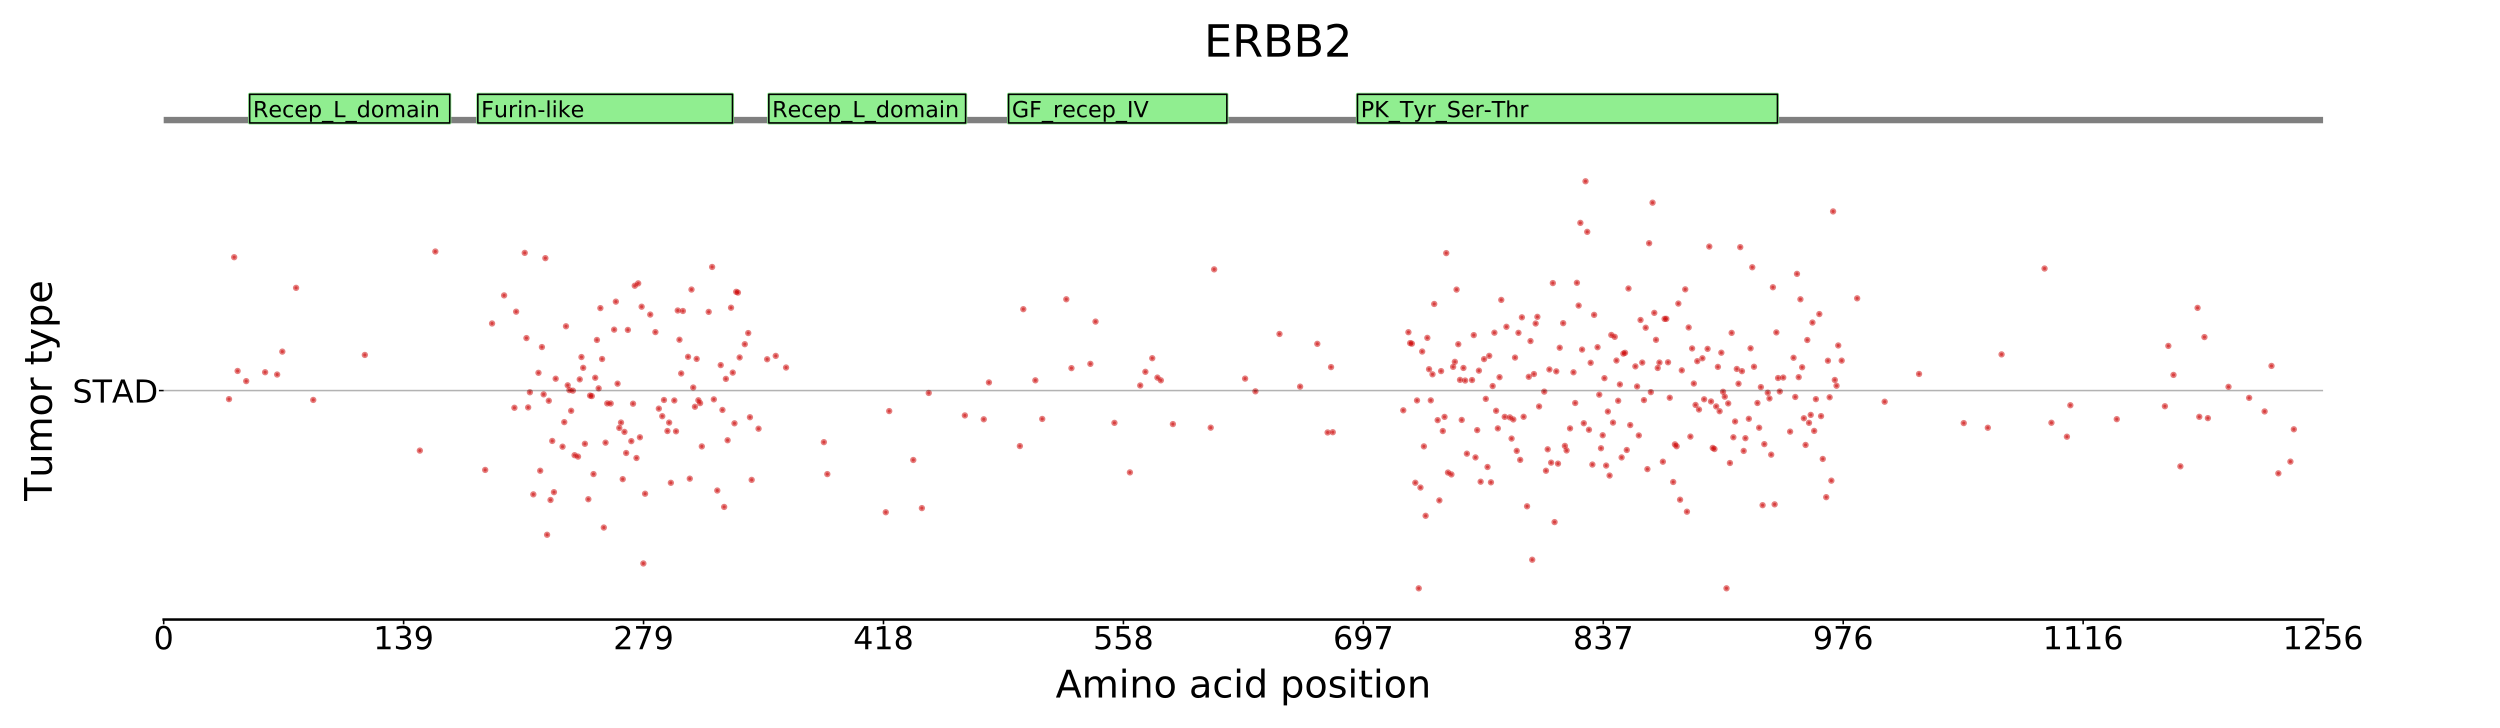 <?xml version="1.0" encoding="utf-8" standalone="no"?>
<!DOCTYPE svg PUBLIC "-//W3C//DTD SVG 1.1//EN"
  "http://www.w3.org/Graphics/SVG/1.1/DTD/svg11.dtd">
<!-- Created with matplotlib (https://matplotlib.org/) -->
<svg height="229.362pt" version="1.1" viewBox="0 0 787.331 229.362" width="787.331pt" xmlns="http://www.w3.org/2000/svg" xmlns:xlink="http://www.w3.org/1999/xlink">
 <defs>
  <style type="text/css">
*{stroke-linecap:butt;stroke-linejoin:round;}
  </style>
 </defs>
 <g id="figure_1">
  <g id="patch_1">
   <path d="M 0 229.362 
L 787.331 229.362 
L 787.331 -0 
L 0 -0 
z
" style="fill:#ffffff;"/>
  </g>
  <g id="axes_1">
   <g id="line2d_1">
    <path clip-path="url(#p4a524b5bd4)" d="M 51.55 37.815 
L 788.331 37.815 
" style="fill:none;stroke:#000000;stroke-linecap:square;stroke-opacity:0.5;stroke-width:2;"/>
   </g>
   <g id="patch_2">
    <path clip-path="url(#p4a524b5bd4)" d="M 78.627 38.716 
L 141.635 38.716 
L 141.635 29.701 
L 78.627 29.701 
z
" style="fill:#90ee90;stroke:#90ee90;stroke-linejoin:miter;"/>
   </g>
   <g id="patch_3">
    <path clip-path="url(#p4a524b5bd4)" d="M 78.627 38.716 
L 141.635 38.716 
L 141.635 29.701 
L 78.627 29.701 
z
" style="fill:none;stroke:#000000;stroke-linejoin:miter;stroke-width:0.5;"/>
   </g>
   <g id="patch_4">
    <path clip-path="url(#p4a524b5bd4)" d="M 150.487 38.716 
L 230.678 38.716 
L 230.678 29.701 
L 150.487 29.701 
z
" style="fill:#90ee90;stroke:#90ee90;stroke-linejoin:miter;"/>
   </g>
   <g id="patch_5">
    <path clip-path="url(#p4a524b5bd4)" d="M 150.487 38.716 
L 230.678 38.716 
L 230.678 29.701 
L 150.487 29.701 
z
" style="fill:none;stroke:#000000;stroke-linejoin:miter;stroke-width:0.5;"/>
   </g>
   <g id="patch_6">
    <path clip-path="url(#p4a524b5bd4)" d="M 242.134 38.716 
L 304.1 38.716 
L 304.1 29.701 
L 242.134 29.701 
z
" style="fill:#90ee90;stroke:#90ee90;stroke-linejoin:miter;"/>
   </g>
   <g id="patch_7">
    <path clip-path="url(#p4a524b5bd4)" d="M 242.134 38.716 
L 304.1 38.716 
L 304.1 29.701 
L 242.134 29.701 
z
" style="fill:none;stroke:#000000;stroke-linejoin:miter;stroke-width:0.5;"/>
   </g>
   <g id="patch_8">
    <path clip-path="url(#p4a524b5bd4)" d="M 317.638 38.716 
L 386.374 38.716 
L 386.374 29.701 
L 317.638 29.701 
z
" style="fill:#90ee90;stroke:#90ee90;stroke-linejoin:miter;"/>
   </g>
   <g id="patch_9">
    <path clip-path="url(#p4a524b5bd4)" d="M 317.638 38.716 
L 386.374 38.716 
L 386.374 29.701 
L 317.638 29.701 
z
" style="fill:none;stroke:#000000;stroke-linejoin:miter;stroke-width:0.5;"/>
   </g>
   <g id="patch_10">
    <path clip-path="url(#p4a524b5bd4)" d="M 427.511 38.716 
L 559.774 38.716 
L 559.774 29.701 
L 427.511 29.701 
z
" style="fill:#90ee90;stroke:#90ee90;stroke-linejoin:miter;"/>
   </g>
   <g id="patch_11">
    <path clip-path="url(#p4a524b5bd4)" d="M 427.511 38.716 
L 559.774 38.716 
L 559.774 29.701 
L 427.511 29.701 
z
" style="fill:none;stroke:#000000;stroke-linejoin:miter;stroke-width:0.5;"/>
   </g>
   <g id="text_1">
    <!-- Recep_L_domain -->
    <defs>
     <path d="M 44.391 34.188 
Q 47.562 33.109 50.562 29.594 
Q 53.562 26.078 56.594 19.922 
L 66.609 0 
L 56 0 
L 46.688 18.703 
Q 43.062 26.031 39.672 28.422 
Q 36.281 30.812 30.422 30.812 
L 19.672 30.812 
L 19.672 0 
L 9.812 0 
L 9.812 72.906 
L 32.078 72.906 
Q 44.578 72.906 50.734 67.672 
Q 56.891 62.453 56.891 51.906 
Q 56.891 45.016 53.688 40.469 
Q 50.484 35.938 44.391 34.188 
z
M 19.672 64.797 
L 19.672 38.922 
L 32.078 38.922 
Q 39.203 38.922 42.844 42.219 
Q 46.484 45.516 46.484 51.906 
Q 46.484 58.297 42.844 61.547 
Q 39.203 64.797 32.078 64.797 
z
" id="DejaVuSans-82"/>
     <path d="M 56.203 29.594 
L 56.203 25.203 
L 14.891 25.203 
Q 15.484 15.922 20.484 11.062 
Q 25.484 6.203 34.422 6.203 
Q 39.594 6.203 44.453 7.469 
Q 49.312 8.734 54.109 11.281 
L 54.109 2.781 
Q 49.266 0.734 44.188 -0.344 
Q 39.109 -1.422 33.891 -1.422 
Q 20.797 -1.422 13.156 6.188 
Q 5.516 13.812 5.516 26.812 
Q 5.516 40.234 12.766 48.109 
Q 20.016 56 32.328 56 
Q 43.359 56 49.781 48.891 
Q 56.203 41.797 56.203 29.594 
z
M 47.219 32.234 
Q 47.125 39.594 43.094 43.984 
Q 39.062 48.391 32.422 48.391 
Q 24.906 48.391 20.391 44.141 
Q 15.875 39.891 15.188 32.172 
z
" id="DejaVuSans-101"/>
     <path d="M 48.781 52.594 
L 48.781 44.188 
Q 44.969 46.297 41.141 47.344 
Q 37.312 48.391 33.406 48.391 
Q 24.656 48.391 19.812 42.844 
Q 14.984 37.312 14.984 27.297 
Q 14.984 17.281 19.812 11.734 
Q 24.656 6.203 33.406 6.203 
Q 37.312 6.203 41.141 7.25 
Q 44.969 8.297 48.781 10.406 
L 48.781 2.094 
Q 45.016 0.344 40.984 -0.531 
Q 36.969 -1.422 32.422 -1.422 
Q 20.062 -1.422 12.781 6.344 
Q 5.516 14.109 5.516 27.297 
Q 5.516 40.672 12.859 48.328 
Q 20.219 56 33.016 56 
Q 37.156 56 41.109 55.141 
Q 45.062 54.297 48.781 52.594 
z
" id="DejaVuSans-99"/>
     <path d="M 18.109 8.203 
L 18.109 -20.797 
L 9.078 -20.797 
L 9.078 54.688 
L 18.109 54.688 
L 18.109 46.391 
Q 20.953 51.266 25.266 53.625 
Q 29.594 56 35.594 56 
Q 45.562 56 51.781 48.094 
Q 58.016 40.188 58.016 27.297 
Q 58.016 14.406 51.781 6.484 
Q 45.562 -1.422 35.594 -1.422 
Q 29.594 -1.422 25.266 0.953 
Q 20.953 3.328 18.109 8.203 
z
M 48.688 27.297 
Q 48.688 37.203 44.609 42.844 
Q 40.531 48.484 33.406 48.484 
Q 26.266 48.484 22.188 42.844 
Q 18.109 37.203 18.109 27.297 
Q 18.109 17.391 22.188 11.75 
Q 26.266 6.109 33.406 6.109 
Q 40.531 6.109 44.609 11.75 
Q 48.688 17.391 48.688 27.297 
z
" id="DejaVuSans-112"/>
     <path d="M 50.984 -16.609 
L 50.984 -23.578 
L -0.984 -23.578 
L -0.984 -16.609 
z
" id="DejaVuSans-95"/>
     <path d="M 9.812 72.906 
L 19.672 72.906 
L 19.672 8.297 
L 55.172 8.297 
L 55.172 0 
L 9.812 0 
z
" id="DejaVuSans-76"/>
     <path d="M 45.406 46.391 
L 45.406 75.984 
L 54.391 75.984 
L 54.391 0 
L 45.406 0 
L 45.406 8.203 
Q 42.578 3.328 38.25 0.953 
Q 33.938 -1.422 27.875 -1.422 
Q 17.969 -1.422 11.734 6.484 
Q 5.516 14.406 5.516 27.297 
Q 5.516 40.188 11.734 48.094 
Q 17.969 56 27.875 56 
Q 33.938 56 38.25 53.625 
Q 42.578 51.266 45.406 46.391 
z
M 14.797 27.297 
Q 14.797 17.391 18.875 11.75 
Q 22.953 6.109 30.078 6.109 
Q 37.203 6.109 41.297 11.75 
Q 45.406 17.391 45.406 27.297 
Q 45.406 37.203 41.297 42.844 
Q 37.203 48.484 30.078 48.484 
Q 22.953 48.484 18.875 42.844 
Q 14.797 37.203 14.797 27.297 
z
" id="DejaVuSans-100"/>
     <path d="M 30.609 48.391 
Q 23.391 48.391 19.188 42.75 
Q 14.984 37.109 14.984 27.297 
Q 14.984 17.484 19.156 11.844 
Q 23.344 6.203 30.609 6.203 
Q 37.797 6.203 41.984 11.859 
Q 46.188 17.531 46.188 27.297 
Q 46.188 37.016 41.984 42.703 
Q 37.797 48.391 30.609 48.391 
z
M 30.609 56 
Q 42.328 56 49.016 48.375 
Q 55.719 40.766 55.719 27.297 
Q 55.719 13.875 49.016 6.219 
Q 42.328 -1.422 30.609 -1.422 
Q 18.844 -1.422 12.172 6.219 
Q 5.516 13.875 5.516 27.297 
Q 5.516 40.766 12.172 48.375 
Q 18.844 56 30.609 56 
z
" id="DejaVuSans-111"/>
     <path d="M 52 44.188 
Q 55.375 50.25 60.062 53.125 
Q 64.75 56 71.094 56 
Q 79.641 56 84.281 50.016 
Q 88.922 44.047 88.922 33.016 
L 88.922 0 
L 79.891 0 
L 79.891 32.719 
Q 79.891 40.578 77.094 44.375 
Q 74.312 48.188 68.609 48.188 
Q 61.625 48.188 57.562 43.547 
Q 53.516 38.922 53.516 30.906 
L 53.516 0 
L 44.484 0 
L 44.484 32.719 
Q 44.484 40.625 41.703 44.406 
Q 38.922 48.188 33.109 48.188 
Q 26.219 48.188 22.156 43.531 
Q 18.109 38.875 18.109 30.906 
L 18.109 0 
L 9.078 0 
L 9.078 54.688 
L 18.109 54.688 
L 18.109 46.188 
Q 21.188 51.219 25.484 53.609 
Q 29.781 56 35.688 56 
Q 41.656 56 45.828 52.969 
Q 50 49.953 52 44.188 
z
" id="DejaVuSans-109"/>
     <path d="M 34.281 27.484 
Q 23.391 27.484 19.188 25 
Q 14.984 22.516 14.984 16.5 
Q 14.984 11.719 18.141 8.906 
Q 21.297 6.109 26.703 6.109 
Q 34.188 6.109 38.703 11.406 
Q 43.219 16.703 43.219 25.484 
L 43.219 27.484 
z
M 52.203 31.203 
L 52.203 0 
L 43.219 0 
L 43.219 8.297 
Q 40.141 3.328 35.547 0.953 
Q 30.953 -1.422 24.312 -1.422 
Q 15.922 -1.422 10.953 3.297 
Q 6 8.016 6 15.922 
Q 6 25.141 12.172 29.828 
Q 18.359 34.516 30.609 34.516 
L 43.219 34.516 
L 43.219 35.406 
Q 43.219 41.609 39.141 45 
Q 35.062 48.391 27.688 48.391 
Q 23 48.391 18.547 47.266 
Q 14.109 46.141 10.016 43.891 
L 10.016 52.203 
Q 14.938 54.109 19.578 55.047 
Q 24.219 56 28.609 56 
Q 40.484 56 46.344 49.844 
Q 52.203 43.703 52.203 31.203 
z
" id="DejaVuSans-97"/>
     <path d="M 9.422 54.688 
L 18.406 54.688 
L 18.406 0 
L 9.422 0 
z
M 9.422 75.984 
L 18.406 75.984 
L 18.406 64.594 
L 9.422 64.594 
z
" id="DejaVuSans-105"/>
     <path d="M 54.891 33.016 
L 54.891 0 
L 45.906 0 
L 45.906 32.719 
Q 45.906 40.484 42.875 44.328 
Q 39.844 48.188 33.797 48.188 
Q 26.516 48.188 22.312 43.547 
Q 18.109 38.922 18.109 30.906 
L 18.109 0 
L 9.078 0 
L 9.078 54.688 
L 18.109 54.688 
L 18.109 46.188 
Q 21.344 51.125 25.703 53.562 
Q 30.078 56 35.797 56 
Q 45.219 56 50.047 50.172 
Q 54.891 44.344 54.891 33.016 
z
" id="DejaVuSans-110"/>
    </defs>
    <g transform="translate(79.669 36.913)scale(0.07 -0.07)">
     <use xlink:href="#DejaVuSans-82"/>
     <use x="69.42" xlink:href="#DejaVuSans-101"/>
     <use x="130.943" xlink:href="#DejaVuSans-99"/>
     <use x="185.924" xlink:href="#DejaVuSans-101"/>
     <use x="247.447" xlink:href="#DejaVuSans-112"/>
     <use x="310.924" xlink:href="#DejaVuSans-95"/>
     <use x="360.924" xlink:href="#DejaVuSans-76"/>
     <use x="416.637" xlink:href="#DejaVuSans-95"/>
     <use x="466.637" xlink:href="#DejaVuSans-100"/>
     <use x="530.113" xlink:href="#DejaVuSans-111"/>
     <use x="591.295" xlink:href="#DejaVuSans-109"/>
     <use x="688.707" xlink:href="#DejaVuSans-97"/>
     <use x="749.986" xlink:href="#DejaVuSans-105"/>
     <use x="777.77" xlink:href="#DejaVuSans-110"/>
    </g>
   </g>
   <g id="text_2">
    <!-- Furin-like -->
    <defs>
     <path d="M 9.812 72.906 
L 51.703 72.906 
L 51.703 64.594 
L 19.672 64.594 
L 19.672 43.109 
L 48.578 43.109 
L 48.578 34.812 
L 19.672 34.812 
L 19.672 0 
L 9.812 0 
z
" id="DejaVuSans-70"/>
     <path d="M 8.5 21.578 
L 8.5 54.688 
L 17.484 54.688 
L 17.484 21.922 
Q 17.484 14.156 20.5 10.266 
Q 23.531 6.391 29.594 6.391 
Q 36.859 6.391 41.078 11.031 
Q 45.312 15.672 45.312 23.688 
L 45.312 54.688 
L 54.297 54.688 
L 54.297 0 
L 45.312 0 
L 45.312 8.406 
Q 42.047 3.422 37.719 1 
Q 33.406 -1.422 27.688 -1.422 
Q 18.266 -1.422 13.375 4.438 
Q 8.5 10.297 8.5 21.578 
z
M 31.109 56 
z
" id="DejaVuSans-117"/>
     <path d="M 41.109 46.297 
Q 39.594 47.172 37.812 47.578 
Q 36.031 48 33.891 48 
Q 26.266 48 22.188 43.047 
Q 18.109 38.094 18.109 28.812 
L 18.109 0 
L 9.078 0 
L 9.078 54.688 
L 18.109 54.688 
L 18.109 46.188 
Q 20.953 51.172 25.484 53.578 
Q 30.031 56 36.531 56 
Q 37.453 56 38.578 55.875 
Q 39.703 55.766 41.062 55.516 
z
" id="DejaVuSans-114"/>
     <path d="M 4.891 31.391 
L 31.203 31.391 
L 31.203 23.391 
L 4.891 23.391 
z
" id="DejaVuSans-45"/>
     <path d="M 9.422 75.984 
L 18.406 75.984 
L 18.406 0 
L 9.422 0 
z
" id="DejaVuSans-108"/>
     <path d="M 9.078 75.984 
L 18.109 75.984 
L 18.109 31.109 
L 44.922 54.688 
L 56.391 54.688 
L 27.391 29.109 
L 57.625 0 
L 45.906 0 
L 18.109 26.703 
L 18.109 0 
L 9.078 0 
z
" id="DejaVuSans-107"/>
    </defs>
    <g transform="translate(151.528 36.913)scale(0.07 -0.07)">
     <use xlink:href="#DejaVuSans-70"/>
     <use x="57.441" xlink:href="#DejaVuSans-117"/>
     <use x="120.82" xlink:href="#DejaVuSans-114"/>
     <use x="161.934" xlink:href="#DejaVuSans-105"/>
     <use x="189.717" xlink:href="#DejaVuSans-110"/>
     <use x="253.096" xlink:href="#DejaVuSans-45"/>
     <use x="289.18" xlink:href="#DejaVuSans-108"/>
     <use x="316.963" xlink:href="#DejaVuSans-105"/>
     <use x="344.746" xlink:href="#DejaVuSans-107"/>
     <use x="402.609" xlink:href="#DejaVuSans-101"/>
    </g>
   </g>
   <g id="text_3">
    <!-- Recep_L_domain -->
    <g transform="translate(243.175 36.913)scale(0.07 -0.07)">
     <use xlink:href="#DejaVuSans-82"/>
     <use x="69.42" xlink:href="#DejaVuSans-101"/>
     <use x="130.943" xlink:href="#DejaVuSans-99"/>
     <use x="185.924" xlink:href="#DejaVuSans-101"/>
     <use x="247.447" xlink:href="#DejaVuSans-112"/>
     <use x="310.924" xlink:href="#DejaVuSans-95"/>
     <use x="360.924" xlink:href="#DejaVuSans-76"/>
     <use x="416.637" xlink:href="#DejaVuSans-95"/>
     <use x="466.637" xlink:href="#DejaVuSans-100"/>
     <use x="530.113" xlink:href="#DejaVuSans-111"/>
     <use x="591.295" xlink:href="#DejaVuSans-109"/>
     <use x="688.707" xlink:href="#DejaVuSans-97"/>
     <use x="749.986" xlink:href="#DejaVuSans-105"/>
     <use x="777.77" xlink:href="#DejaVuSans-110"/>
    </g>
   </g>
   <g id="text_4">
    <!-- GF_recep_IV -->
    <defs>
     <path d="M 59.516 10.406 
L 59.516 29.984 
L 43.406 29.984 
L 43.406 38.094 
L 69.281 38.094 
L 69.281 6.781 
Q 63.578 2.734 56.688 0.656 
Q 49.812 -1.422 42 -1.422 
Q 24.906 -1.422 15.25 8.562 
Q 5.609 18.562 5.609 36.375 
Q 5.609 54.25 15.25 64.234 
Q 24.906 74.219 42 74.219 
Q 49.125 74.219 55.547 72.453 
Q 61.969 70.703 67.391 67.281 
L 67.391 56.781 
Q 61.922 61.422 55.766 63.766 
Q 49.609 66.109 42.828 66.109 
Q 29.438 66.109 22.719 58.641 
Q 16.016 51.172 16.016 36.375 
Q 16.016 21.625 22.719 14.156 
Q 29.438 6.688 42.828 6.688 
Q 48.047 6.688 52.141 7.594 
Q 56.25 8.5 59.516 10.406 
z
" id="DejaVuSans-71"/>
     <path d="M 9.812 72.906 
L 19.672 72.906 
L 19.672 0 
L 9.812 0 
z
" id="DejaVuSans-73"/>
     <path d="M 28.609 0 
L 0.781 72.906 
L 11.078 72.906 
L 34.188 11.531 
L 57.328 72.906 
L 67.578 72.906 
L 39.797 0 
z
" id="DejaVuSans-86"/>
    </defs>
    <g transform="translate(318.68 36.913)scale(0.07 -0.07)">
     <use xlink:href="#DejaVuSans-71"/>
     <use x="77.49" xlink:href="#DejaVuSans-70"/>
     <use x="135.01" xlink:href="#DejaVuSans-95"/>
     <use x="185.01" xlink:href="#DejaVuSans-114"/>
     <use x="226.092" xlink:href="#DejaVuSans-101"/>
     <use x="287.615" xlink:href="#DejaVuSans-99"/>
     <use x="342.596" xlink:href="#DejaVuSans-101"/>
     <use x="404.119" xlink:href="#DejaVuSans-112"/>
     <use x="467.596" xlink:href="#DejaVuSans-95"/>
     <use x="517.596" xlink:href="#DejaVuSans-73"/>
     <use x="547.088" xlink:href="#DejaVuSans-86"/>
    </g>
   </g>
   <g id="text_5">
    <!-- PK_Tyr_Ser-Thr -->
    <defs>
     <path d="M 19.672 64.797 
L 19.672 37.406 
L 32.078 37.406 
Q 38.969 37.406 42.719 40.969 
Q 46.484 44.531 46.484 51.125 
Q 46.484 57.672 42.719 61.234 
Q 38.969 64.797 32.078 64.797 
z
M 9.812 72.906 
L 32.078 72.906 
Q 44.344 72.906 50.609 67.359 
Q 56.891 61.812 56.891 51.125 
Q 56.891 40.328 50.609 34.812 
Q 44.344 29.297 32.078 29.297 
L 19.672 29.297 
L 19.672 0 
L 9.812 0 
z
" id="DejaVuSans-80"/>
     <path d="M 9.812 72.906 
L 19.672 72.906 
L 19.672 42.094 
L 52.391 72.906 
L 65.094 72.906 
L 28.906 38.922 
L 67.672 0 
L 54.688 0 
L 19.672 35.109 
L 19.672 0 
L 9.812 0 
z
" id="DejaVuSans-75"/>
     <path d="M -0.297 72.906 
L 61.375 72.906 
L 61.375 64.594 
L 35.5 64.594 
L 35.5 0 
L 25.594 0 
L 25.594 64.594 
L -0.297 64.594 
z
" id="DejaVuSans-84"/>
     <path d="M 32.172 -5.078 
Q 28.375 -14.844 24.75 -17.812 
Q 21.141 -20.797 15.094 -20.797 
L 7.906 -20.797 
L 7.906 -13.281 
L 13.188 -13.281 
Q 16.891 -13.281 18.938 -11.516 
Q 21 -9.766 23.484 -3.219 
L 25.094 0.875 
L 2.984 54.688 
L 12.5 54.688 
L 29.594 11.922 
L 46.688 54.688 
L 56.203 54.688 
z
" id="DejaVuSans-121"/>
     <path d="M 53.516 70.516 
L 53.516 60.891 
Q 47.906 63.578 42.922 64.891 
Q 37.938 66.219 33.297 66.219 
Q 25.25 66.219 20.875 63.094 
Q 16.5 59.969 16.5 54.203 
Q 16.5 49.359 19.406 46.891 
Q 22.312 44.438 30.422 42.922 
L 36.375 41.703 
Q 47.406 39.594 52.656 34.297 
Q 57.906 29 57.906 20.125 
Q 57.906 9.516 50.797 4.047 
Q 43.703 -1.422 29.984 -1.422 
Q 24.812 -1.422 18.969 -0.25 
Q 13.141 0.922 6.891 3.219 
L 6.891 13.375 
Q 12.891 10.016 18.656 8.297 
Q 24.422 6.594 29.984 6.594 
Q 38.422 6.594 43.016 9.906 
Q 47.609 13.234 47.609 19.391 
Q 47.609 24.75 44.312 27.781 
Q 41.016 30.812 33.5 32.328 
L 27.484 33.5 
Q 16.453 35.688 11.516 40.375 
Q 6.594 45.062 6.594 53.422 
Q 6.594 63.094 13.406 68.656 
Q 20.219 74.219 32.172 74.219 
Q 37.312 74.219 42.625 73.281 
Q 47.953 72.359 53.516 70.516 
z
" id="DejaVuSans-83"/>
     <path d="M 54.891 33.016 
L 54.891 0 
L 45.906 0 
L 45.906 32.719 
Q 45.906 40.484 42.875 44.328 
Q 39.844 48.188 33.797 48.188 
Q 26.516 48.188 22.312 43.547 
Q 18.109 38.922 18.109 30.906 
L 18.109 0 
L 9.078 0 
L 9.078 75.984 
L 18.109 75.984 
L 18.109 46.188 
Q 21.344 51.125 25.703 53.562 
Q 30.078 56 35.797 56 
Q 45.219 56 50.047 50.172 
Q 54.891 44.344 54.891 33.016 
z
" id="DejaVuSans-104"/>
    </defs>
    <g transform="translate(428.552 36.913)scale(0.07 -0.07)">
     <use xlink:href="#DejaVuSans-80"/>
     <use x="60.303" xlink:href="#DejaVuSans-75"/>
     <use x="125.879" xlink:href="#DejaVuSans-95"/>
     <use x="175.879" xlink:href="#DejaVuSans-84"/>
     <use x="236.729" xlink:href="#DejaVuSans-121"/>
     <use x="295.908" xlink:href="#DejaVuSans-114"/>
     <use x="337.021" xlink:href="#DejaVuSans-95"/>
     <use x="387.021" xlink:href="#DejaVuSans-83"/>
     <use x="450.498" xlink:href="#DejaVuSans-101"/>
     <use x="512.021" xlink:href="#DejaVuSans-114"/>
     <use x="553.041" xlink:href="#DejaVuSans-45"/>
     <use x="588.984" xlink:href="#DejaVuSans-84"/>
     <use x="650.068" xlink:href="#DejaVuSans-104"/>
     <use x="713.447" xlink:href="#DejaVuSans-114"/>
    </g>
   </g>
  </g>
  <g id="axes_2"/>
  <g id="axes_3">
   <g id="patch_12">
    <path d="M 51.55 195.12 
L 731.612 195.12 
L 731.612 50.886 
L 51.55 50.886 
z
" style="fill:#ffffff;"/>
   </g>
   <g id="PathCollection_1">
    <defs>
     <path d="M 0 0.5 
C 0.133 0.5 0.26 0.447 0.354 0.354 
C 0.447 0.26 0.5 0.133 0.5 0 
C 0.5 -0.133 0.447 -0.26 0.354 -0.354 
C 0.26 -0.447 0.133 -0.5 0 -0.5 
C -0.133 -0.5 -0.26 -0.447 -0.354 -0.354 
C -0.447 -0.26 -0.5 -0.133 -0.5 0 
C -0.5 0.133 -0.447 0.26 -0.354 0.354 
C -0.26 0.447 -0.133 0.5 0 0.5 
z
" id="mab1918ee78" style="stroke:#cc0000;stroke-opacity:0.5;"/>
    </defs>
    <g clip-path="url(#p2fa05a7478)">
     <use style="fill:#cc0000;fill-opacity:0.5;stroke:#cc0000;stroke-opacity:0.5;" x="72.125" xlink:href="#mab1918ee78" y="125.696"/>
     <use style="fill:#cc0000;fill-opacity:0.5;stroke:#cc0000;stroke-opacity:0.5;" x="73.749" xlink:href="#mab1918ee78" y="81.004"/>
     <use style="fill:#cc0000;fill-opacity:0.5;stroke:#cc0000;stroke-opacity:0.5;" x="74.832" xlink:href="#mab1918ee78" y="116.825"/>
     <use style="fill:#cc0000;fill-opacity:0.5;stroke:#cc0000;stroke-opacity:0.5;" x="77.539" xlink:href="#mab1918ee78" y="120.026"/>
     <use style="fill:#cc0000;fill-opacity:0.5;stroke:#cc0000;stroke-opacity:0.5;" x="83.495" xlink:href="#mab1918ee78" y="117.226"/>
     <use style="fill:#cc0000;fill-opacity:0.5;stroke:#cc0000;stroke-opacity:0.5;" x="87.285" xlink:href="#mab1918ee78" y="117.952"/>
     <use style="fill:#cc0000;fill-opacity:0.5;stroke:#cc0000;stroke-opacity:0.5;" x="88.91" xlink:href="#mab1918ee78" y="110.734"/>
     <use style="fill:#cc0000;fill-opacity:0.5;stroke:#cc0000;stroke-opacity:0.5;" x="93.241" xlink:href="#mab1918ee78" y="90.653"/>
     <use style="fill:#cc0000;fill-opacity:0.5;stroke:#cc0000;stroke-opacity:0.5;" x="98.656" xlink:href="#mab1918ee78" y="125.953"/>
     <use style="fill:#cc0000;fill-opacity:0.5;stroke:#cc0000;stroke-opacity:0.5;" x="114.899" xlink:href="#mab1918ee78" y="111.785"/>
     <use style="fill:#cc0000;fill-opacity:0.5;stroke:#cc0000;stroke-opacity:0.5;" x="132.226" xlink:href="#mab1918ee78" y="141.904"/>
     <use style="fill:#cc0000;fill-opacity:0.5;stroke:#cc0000;stroke-opacity:0.5;" x="137.099" xlink:href="#mab1918ee78" y="79.208"/>
     <use style="fill:#cc0000;fill-opacity:0.5;stroke:#cc0000;stroke-opacity:0.5;" x="152.801" xlink:href="#mab1918ee78" y="147.992"/>
     <use style="fill:#cc0000;fill-opacity:0.5;stroke:#cc0000;stroke-opacity:0.5;" x="154.967" xlink:href="#mab1918ee78" y="101.872"/>
     <use style="fill:#cc0000;fill-opacity:0.5;stroke:#cc0000;stroke-opacity:0.5;" x="158.757" xlink:href="#mab1918ee78" y="93.029"/>
     <use style="fill:#cc0000;fill-opacity:0.5;stroke:#cc0000;stroke-opacity:0.5;" x="162.006" xlink:href="#mab1918ee78" y="128.421"/>
     <use style="fill:#cc0000;fill-opacity:0.5;stroke:#cc0000;stroke-opacity:0.5;" x="162.547" xlink:href="#mab1918ee78" y="98.154"/>
     <use style="fill:#cc0000;fill-opacity:0.5;stroke:#cc0000;stroke-opacity:0.5;" x="165.254" xlink:href="#mab1918ee78" y="79.638"/>
     <use style="fill:#cc0000;fill-opacity:0.5;stroke:#cc0000;stroke-opacity:0.5;" x="165.796" xlink:href="#mab1918ee78" y="106.471"/>
     <use style="fill:#cc0000;fill-opacity:0.5;stroke:#cc0000;stroke-opacity:0.5;" x="166.337" xlink:href="#mab1918ee78" y="128.308"/>
     <use style="fill:#cc0000;fill-opacity:0.5;stroke:#cc0000;stroke-opacity:0.5;" x="166.879" xlink:href="#mab1918ee78" y="123.544"/>
     <use style="fill:#cc0000;fill-opacity:0.5;stroke:#cc0000;stroke-opacity:0.5;" x="167.962" xlink:href="#mab1918ee78" y="155.693"/>
     <use style="fill:#cc0000;fill-opacity:0.5;stroke:#cc0000;stroke-opacity:0.5;" x="169.586" xlink:href="#mab1918ee78" y="117.41"/>
     <use style="fill:#cc0000;fill-opacity:0.5;stroke:#cc0000;stroke-opacity:0.5;" x="170.127" xlink:href="#mab1918ee78" y="148.25"/>
     <use style="fill:#cc0000;fill-opacity:0.5;stroke:#cc0000;stroke-opacity:0.5;" x="170.669" xlink:href="#mab1918ee78" y="109.303"/>
     <use style="fill:#cc0000;fill-opacity:0.5;stroke:#cc0000;stroke-opacity:0.5;" x="171.21" xlink:href="#mab1918ee78" y="124.197"/>
     <use style="fill:#cc0000;fill-opacity:0.5;stroke:#cc0000;stroke-opacity:0.5;" x="171.752" xlink:href="#mab1918ee78" y="81.298"/>
     <use style="fill:#cc0000;fill-opacity:0.5;stroke:#cc0000;stroke-opacity:0.5;" x="172.293" xlink:href="#mab1918ee78" y="168.415"/>
     <use style="fill:#cc0000;fill-opacity:0.5;stroke:#cc0000;stroke-opacity:0.5;" x="172.835" xlink:href="#mab1918ee78" y="126.212"/>
     <use style="fill:#cc0000;fill-opacity:0.5;stroke:#cc0000;stroke-opacity:0.5;" x="173.376" xlink:href="#mab1918ee78" y="157.457"/>
     <use style="fill:#cc0000;fill-opacity:0.5;stroke:#cc0000;stroke-opacity:0.5;" x="173.918" xlink:href="#mab1918ee78" y="138.867"/>
     <use style="fill:#cc0000;fill-opacity:0.5;stroke:#cc0000;stroke-opacity:0.5;" x="174.459" xlink:href="#mab1918ee78" y="154.993"/>
     <use style="fill:#cc0000;fill-opacity:0.5;stroke:#cc0000;stroke-opacity:0.5;" x="175.001" xlink:href="#mab1918ee78" y="119.27"/>
     <use style="fill:#cc0000;fill-opacity:0.5;stroke:#cc0000;stroke-opacity:0.5;" x="177.166" xlink:href="#mab1918ee78" y="140.675"/>
     <use style="fill:#cc0000;fill-opacity:0.5;stroke:#cc0000;stroke-opacity:0.5;" x="177.708" xlink:href="#mab1918ee78" y="132.938"/>
     <use style="fill:#cc0000;fill-opacity:0.5;stroke:#cc0000;stroke-opacity:0.5;" x="178.249" xlink:href="#mab1918ee78" y="102.753"/>
     <use style="fill:#cc0000;fill-opacity:0.5;stroke:#cc0000;stroke-opacity:0.5;" x="178.791" xlink:href="#mab1918ee78" y="121.35"/>
     <use style="fill:#cc0000;fill-opacity:0.5;stroke:#cc0000;stroke-opacity:0.5;" x="179.332" xlink:href="#mab1918ee78" y="122.871"/>
     <use style="fill:#cc0000;fill-opacity:0.5;stroke:#cc0000;stroke-opacity:0.5;" x="179.874" xlink:href="#mab1918ee78" y="129.371"/>
     <use style="fill:#cc0000;fill-opacity:0.5;stroke:#cc0000;stroke-opacity:0.5;" x="180.415" xlink:href="#mab1918ee78" y="123.032"/>
     <use style="fill:#cc0000;fill-opacity:0.5;stroke:#cc0000;stroke-opacity:0.5;" x="180.956" xlink:href="#mab1918ee78" y="143.356"/>
     <use style="fill:#cc0000;fill-opacity:0.5;stroke:#cc0000;stroke-opacity:0.5;" x="182.039" xlink:href="#mab1918ee78" y="143.803"/>
     <use style="fill:#cc0000;fill-opacity:0.5;stroke:#cc0000;stroke-opacity:0.5;" x="182.581" xlink:href="#mab1918ee78" y="119.478"/>
     <use style="fill:#cc0000;fill-opacity:0.5;stroke:#cc0000;stroke-opacity:0.5;" x="183.122" xlink:href="#mab1918ee78" y="112.445"/>
     <use style="fill:#cc0000;fill-opacity:0.5;stroke:#cc0000;stroke-opacity:0.5;" x="183.664" xlink:href="#mab1918ee78" y="115.845"/>
     <use style="fill:#cc0000;fill-opacity:0.5;stroke:#cc0000;stroke-opacity:0.5;" x="184.205" xlink:href="#mab1918ee78" y="139.768"/>
     <use style="fill:#cc0000;fill-opacity:0.5;stroke:#cc0000;stroke-opacity:0.5;" x="185.288" xlink:href="#mab1918ee78" y="157.221"/>
     <use style="fill:#cc0000;fill-opacity:0.5;stroke:#cc0000;stroke-opacity:0.5;" x="185.83" xlink:href="#mab1918ee78" y="124.579"/>
     <use style="fill:#cc0000;fill-opacity:0.5;stroke:#cc0000;stroke-opacity:0.5;" x="186.371" xlink:href="#mab1918ee78" y="124.74"/>
     <use style="fill:#cc0000;fill-opacity:0.5;stroke:#cc0000;stroke-opacity:0.5;" x="186.912" xlink:href="#mab1918ee78" y="149.305"/>
     <use style="fill:#cc0000;fill-opacity:0.5;stroke:#cc0000;stroke-opacity:0.5;" x="187.454" xlink:href="#mab1918ee78" y="118.967"/>
     <use style="fill:#cc0000;fill-opacity:0.5;stroke:#cc0000;stroke-opacity:0.5;" x="187.995" xlink:href="#mab1918ee78" y="107.062"/>
     <use style="fill:#cc0000;fill-opacity:0.5;stroke:#cc0000;stroke-opacity:0.5;" x="188.537" xlink:href="#mab1918ee78" y="122.302"/>
     <use style="fill:#cc0000;fill-opacity:0.5;stroke:#cc0000;stroke-opacity:0.5;" x="189.078" xlink:href="#mab1918ee78" y="97.036"/>
     <use style="fill:#cc0000;fill-opacity:0.5;stroke:#cc0000;stroke-opacity:0.5;" x="189.62" xlink:href="#mab1918ee78" y="113.068"/>
     <use style="fill:#cc0000;fill-opacity:0.5;stroke:#cc0000;stroke-opacity:0.5;" x="190.161" xlink:href="#mab1918ee78" y="166.142"/>
     <use style="fill:#cc0000;fill-opacity:0.5;stroke:#cc0000;stroke-opacity:0.5;" x="190.703" xlink:href="#mab1918ee78" y="139.407"/>
     <use style="fill:#cc0000;fill-opacity:0.5;stroke:#cc0000;stroke-opacity:0.5;" x="191.244" xlink:href="#mab1918ee78" y="127.045"/>
     <use style="fill:#cc0000;fill-opacity:0.5;stroke:#cc0000;stroke-opacity:0.5;" x="192.327" xlink:href="#mab1918ee78" y="127.074"/>
     <use style="fill:#cc0000;fill-opacity:0.5;stroke:#cc0000;stroke-opacity:0.5;" x="193.41" xlink:href="#mab1918ee78" y="103.811"/>
     <use style="fill:#cc0000;fill-opacity:0.5;stroke:#cc0000;stroke-opacity:0.5;" x="193.951" xlink:href="#mab1918ee78" y="94.993"/>
     <use style="fill:#cc0000;fill-opacity:0.5;stroke:#cc0000;stroke-opacity:0.5;" x="194.493" xlink:href="#mab1918ee78" y="120.83"/>
     <use style="fill:#cc0000;fill-opacity:0.5;stroke:#cc0000;stroke-opacity:0.5;" x="195.034" xlink:href="#mab1918ee78" y="134.773"/>
     <use style="fill:#cc0000;fill-opacity:0.5;stroke:#cc0000;stroke-opacity:0.5;" x="195.576" xlink:href="#mab1918ee78" y="133.068"/>
     <use style="fill:#cc0000;fill-opacity:0.5;stroke:#cc0000;stroke-opacity:0.5;" x="196.117" xlink:href="#mab1918ee78" y="150.904"/>
     <use style="fill:#cc0000;fill-opacity:0.5;stroke:#cc0000;stroke-opacity:0.5;" x="196.659" xlink:href="#mab1918ee78" y="136.017"/>
     <use style="fill:#cc0000;fill-opacity:0.5;stroke:#cc0000;stroke-opacity:0.5;" x="197.2" xlink:href="#mab1918ee78" y="142.665"/>
     <use style="fill:#cc0000;fill-opacity:0.5;stroke:#cc0000;stroke-opacity:0.5;" x="197.741" xlink:href="#mab1918ee78" y="103.897"/>
     <use style="fill:#cc0000;fill-opacity:0.5;stroke:#cc0000;stroke-opacity:0.5;" x="198.824" xlink:href="#mab1918ee78" y="138.93"/>
     <use style="fill:#cc0000;fill-opacity:0.5;stroke:#cc0000;stroke-opacity:0.5;" x="199.366" xlink:href="#mab1918ee78" y="127.141"/>
     <use style="fill:#cc0000;fill-opacity:0.5;stroke:#cc0000;stroke-opacity:0.5;" x="199.907" xlink:href="#mab1918ee78" y="89.987"/>
     <use style="fill:#cc0000;fill-opacity:0.5;stroke:#cc0000;stroke-opacity:0.5;" x="200.449" xlink:href="#mab1918ee78" y="144.239"/>
     <use style="fill:#cc0000;fill-opacity:0.5;stroke:#cc0000;stroke-opacity:0.5;" x="200.99" xlink:href="#mab1918ee78" y="89.242"/>
     <use style="fill:#cc0000;fill-opacity:0.5;stroke:#cc0000;stroke-opacity:0.5;" x="201.532" xlink:href="#mab1918ee78" y="137.716"/>
     <use style="fill:#cc0000;fill-opacity:0.5;stroke:#cc0000;stroke-opacity:0.5;" x="202.073" xlink:href="#mab1918ee78" y="96.594"/>
     <use style="fill:#cc0000;fill-opacity:0.5;stroke:#cc0000;stroke-opacity:0.5;" x="202.615" xlink:href="#mab1918ee78" y="177.451"/>
     <use style="fill:#cc0000;fill-opacity:0.5;stroke:#cc0000;stroke-opacity:0.5;" x="203.156" xlink:href="#mab1918ee78" y="155.49"/>
     <use style="fill:#cc0000;fill-opacity:0.5;stroke:#cc0000;stroke-opacity:0.5;" x="204.78" xlink:href="#mab1918ee78" y="99.067"/>
     <use style="fill:#cc0000;fill-opacity:0.5;stroke:#cc0000;stroke-opacity:0.5;" x="206.405" xlink:href="#mab1918ee78" y="104.585"/>
     <use style="fill:#cc0000;fill-opacity:0.5;stroke:#cc0000;stroke-opacity:0.5;" x="207.488" xlink:href="#mab1918ee78" y="128.69"/>
     <use style="fill:#cc0000;fill-opacity:0.5;stroke:#cc0000;stroke-opacity:0.5;" x="208.57" xlink:href="#mab1918ee78" y="131.076"/>
     <use style="fill:#cc0000;fill-opacity:0.5;stroke:#cc0000;stroke-opacity:0.5;" x="209.112" xlink:href="#mab1918ee78" y="125.966"/>
     <use style="fill:#cc0000;fill-opacity:0.5;stroke:#cc0000;stroke-opacity:0.5;" x="210.195" xlink:href="#mab1918ee78" y="135.744"/>
     <use style="fill:#cc0000;fill-opacity:0.5;stroke:#cc0000;stroke-opacity:0.5;" x="210.736" xlink:href="#mab1918ee78" y="133.085"/>
     <use style="fill:#cc0000;fill-opacity:0.5;stroke:#cc0000;stroke-opacity:0.5;" x="211.278" xlink:href="#mab1918ee78" y="152.049"/>
     <use style="fill:#cc0000;fill-opacity:0.5;stroke:#cc0000;stroke-opacity:0.5;" x="212.361" xlink:href="#mab1918ee78" y="126.117"/>
     <use style="fill:#cc0000;fill-opacity:0.5;stroke:#cc0000;stroke-opacity:0.5;" x="212.902" xlink:href="#mab1918ee78" y="135.836"/>
     <use style="fill:#cc0000;fill-opacity:0.5;stroke:#cc0000;stroke-opacity:0.5;" x="213.444" xlink:href="#mab1918ee78" y="97.788"/>
     <use style="fill:#cc0000;fill-opacity:0.5;stroke:#cc0000;stroke-opacity:0.5;" x="213.985" xlink:href="#mab1918ee78" y="106.993"/>
     <use style="fill:#cc0000;fill-opacity:0.5;stroke:#cc0000;stroke-opacity:0.5;" x="214.526" xlink:href="#mab1918ee78" y="117.612"/>
     <use style="fill:#cc0000;fill-opacity:0.5;stroke:#cc0000;stroke-opacity:0.5;" x="215.068" xlink:href="#mab1918ee78" y="97.94"/>
     <use style="fill:#cc0000;fill-opacity:0.5;stroke:#cc0000;stroke-opacity:0.5;" x="216.692" xlink:href="#mab1918ee78" y="112.374"/>
     <use style="fill:#cc0000;fill-opacity:0.5;stroke:#cc0000;stroke-opacity:0.5;" x="217.234" xlink:href="#mab1918ee78" y="150.745"/>
     <use style="fill:#cc0000;fill-opacity:0.5;stroke:#cc0000;stroke-opacity:0.5;" x="217.775" xlink:href="#mab1918ee78" y="91.185"/>
     <use style="fill:#cc0000;fill-opacity:0.5;stroke:#cc0000;stroke-opacity:0.5;" x="218.317" xlink:href="#mab1918ee78" y="122.044"/>
     <use style="fill:#cc0000;fill-opacity:0.5;stroke:#cc0000;stroke-opacity:0.5;" x="218.858" xlink:href="#mab1918ee78" y="128.098"/>
     <use style="fill:#cc0000;fill-opacity:0.5;stroke:#cc0000;stroke-opacity:0.5;" x="219.4" xlink:href="#mab1918ee78" y="113.029"/>
     <use style="fill:#cc0000;fill-opacity:0.5;stroke:#cc0000;stroke-opacity:0.5;" x="219.941" xlink:href="#mab1918ee78" y="126.055"/>
     <use style="fill:#cc0000;fill-opacity:0.5;stroke:#cc0000;stroke-opacity:0.5;" x="220.482" xlink:href="#mab1918ee78" y="126.958"/>
     <use style="fill:#cc0000;fill-opacity:0.5;stroke:#cc0000;stroke-opacity:0.5;" x="221.024" xlink:href="#mab1918ee78" y="140.591"/>
     <use style="fill:#cc0000;fill-opacity:0.5;stroke:#cc0000;stroke-opacity:0.5;" x="223.19" xlink:href="#mab1918ee78" y="98.218"/>
     <use style="fill:#cc0000;fill-opacity:0.5;stroke:#cc0000;stroke-opacity:0.5;" x="224.273" xlink:href="#mab1918ee78" y="84.077"/>
     <use style="fill:#cc0000;fill-opacity:0.5;stroke:#cc0000;stroke-opacity:0.5;" x="224.814" xlink:href="#mab1918ee78" y="125.776"/>
     <use style="fill:#cc0000;fill-opacity:0.5;stroke:#cc0000;stroke-opacity:0.5;" x="225.897" xlink:href="#mab1918ee78" y="154.48"/>
     <use style="fill:#cc0000;fill-opacity:0.5;stroke:#cc0000;stroke-opacity:0.5;" x="226.98" xlink:href="#mab1918ee78" y="114.984"/>
     <use style="fill:#cc0000;fill-opacity:0.5;stroke:#cc0000;stroke-opacity:0.5;" x="227.521" xlink:href="#mab1918ee78" y="129.102"/>
     <use style="fill:#cc0000;fill-opacity:0.5;stroke:#cc0000;stroke-opacity:0.5;" x="228.063" xlink:href="#mab1918ee78" y="159.651"/>
     <use style="fill:#cc0000;fill-opacity:0.5;stroke:#cc0000;stroke-opacity:0.5;" x="228.604" xlink:href="#mab1918ee78" y="119.32"/>
     <use style="fill:#cc0000;fill-opacity:0.5;stroke:#cc0000;stroke-opacity:0.5;" x="229.146" xlink:href="#mab1918ee78" y="138.652"/>
     <use style="fill:#cc0000;fill-opacity:0.5;stroke:#cc0000;stroke-opacity:0.5;" x="230.229" xlink:href="#mab1918ee78" y="96.908"/>
     <use style="fill:#cc0000;fill-opacity:0.5;stroke:#cc0000;stroke-opacity:0.5;" x="230.77" xlink:href="#mab1918ee78" y="117.345"/>
     <use style="fill:#cc0000;fill-opacity:0.5;stroke:#cc0000;stroke-opacity:0.5;" x="231.311" xlink:href="#mab1918ee78" y="133.314"/>
     <use style="fill:#cc0000;fill-opacity:0.5;stroke:#cc0000;stroke-opacity:0.5;" x="231.853" xlink:href="#mab1918ee78" y="91.897"/>
     <use style="fill:#cc0000;fill-opacity:0.5;stroke:#cc0000;stroke-opacity:0.5;" x="232.394" xlink:href="#mab1918ee78" y="92.145"/>
     <use style="fill:#cc0000;fill-opacity:0.5;stroke:#cc0000;stroke-opacity:0.5;" x="232.936" xlink:href="#mab1918ee78" y="112.575"/>
     <use style="fill:#cc0000;fill-opacity:0.5;stroke:#cc0000;stroke-opacity:0.5;" x="234.56" xlink:href="#mab1918ee78" y="108.4"/>
     <use style="fill:#cc0000;fill-opacity:0.5;stroke:#cc0000;stroke-opacity:0.5;" x="235.643" xlink:href="#mab1918ee78" y="104.89"/>
     <use style="fill:#cc0000;fill-opacity:0.5;stroke:#cc0000;stroke-opacity:0.5;" x="236.184" xlink:href="#mab1918ee78" y="131.4"/>
     <use style="fill:#cc0000;fill-opacity:0.5;stroke:#cc0000;stroke-opacity:0.5;" x="236.726" xlink:href="#mab1918ee78" y="151.127"/>
     <use style="fill:#cc0000;fill-opacity:0.5;stroke:#cc0000;stroke-opacity:0.5;" x="238.892" xlink:href="#mab1918ee78" y="135.011"/>
     <use style="fill:#cc0000;fill-opacity:0.5;stroke:#cc0000;stroke-opacity:0.5;" x="241.599" xlink:href="#mab1918ee78" y="113.142"/>
     <use style="fill:#cc0000;fill-opacity:0.5;stroke:#cc0000;stroke-opacity:0.5;" x="244.306" xlink:href="#mab1918ee78" y="112.081"/>
     <use style="fill:#cc0000;fill-opacity:0.5;stroke:#cc0000;stroke-opacity:0.5;" x="247.555" xlink:href="#mab1918ee78" y="115.743"/>
     <use style="fill:#cc0000;fill-opacity:0.5;stroke:#cc0000;stroke-opacity:0.5;" x="259.467" xlink:href="#mab1918ee78" y="139.247"/>
     <use style="fill:#cc0000;fill-opacity:0.5;stroke:#cc0000;stroke-opacity:0.5;" x="260.55" xlink:href="#mab1918ee78" y="149.31"/>
     <use style="fill:#cc0000;fill-opacity:0.5;stroke:#cc0000;stroke-opacity:0.5;" x="278.959" xlink:href="#mab1918ee78" y="161.32"/>
     <use style="fill:#cc0000;fill-opacity:0.5;stroke:#cc0000;stroke-opacity:0.5;" x="280.042" xlink:href="#mab1918ee78" y="129.46"/>
     <use style="fill:#cc0000;fill-opacity:0.5;stroke:#cc0000;stroke-opacity:0.5;" x="287.622" xlink:href="#mab1918ee78" y="144.866"/>
     <use style="fill:#cc0000;fill-opacity:0.5;stroke:#cc0000;stroke-opacity:0.5;" x="290.33" xlink:href="#mab1918ee78" y="160.021"/>
     <use style="fill:#cc0000;fill-opacity:0.5;stroke:#cc0000;stroke-opacity:0.5;" x="292.495" xlink:href="#mab1918ee78" y="123.754"/>
     <use style="fill:#cc0000;fill-opacity:0.5;stroke:#cc0000;stroke-opacity:0.5;" x="303.866" xlink:href="#mab1918ee78" y="130.835"/>
     <use style="fill:#cc0000;fill-opacity:0.5;stroke:#cc0000;stroke-opacity:0.5;" x="309.822" xlink:href="#mab1918ee78" y="132.052"/>
     <use style="fill:#cc0000;fill-opacity:0.5;stroke:#cc0000;stroke-opacity:0.5;" x="311.446" xlink:href="#mab1918ee78" y="120.443"/>
     <use style="fill:#cc0000;fill-opacity:0.5;stroke:#cc0000;stroke-opacity:0.5;" x="321.192" xlink:href="#mab1918ee78" y="140.48"/>
     <use style="fill:#cc0000;fill-opacity:0.5;stroke:#cc0000;stroke-opacity:0.5;" x="322.275" xlink:href="#mab1918ee78" y="97.37"/>
     <use style="fill:#cc0000;fill-opacity:0.5;stroke:#cc0000;stroke-opacity:0.5;" x="326.065" xlink:href="#mab1918ee78" y="119.779"/>
     <use style="fill:#cc0000;fill-opacity:0.5;stroke:#cc0000;stroke-opacity:0.5;" x="328.231" xlink:href="#mab1918ee78" y="131.943"/>
     <use style="fill:#cc0000;fill-opacity:0.5;stroke:#cc0000;stroke-opacity:0.5;" x="335.811" xlink:href="#mab1918ee78" y="94.25"/>
     <use style="fill:#cc0000;fill-opacity:0.5;stroke:#cc0000;stroke-opacity:0.5;" x="337.436" xlink:href="#mab1918ee78" y="115.94"/>
     <use style="fill:#cc0000;fill-opacity:0.5;stroke:#cc0000;stroke-opacity:0.5;" x="343.392" xlink:href="#mab1918ee78" y="114.591"/>
     <use style="fill:#cc0000;fill-opacity:0.5;stroke:#cc0000;stroke-opacity:0.5;" x="345.016" xlink:href="#mab1918ee78" y="101.28"/>
     <use style="fill:#cc0000;fill-opacity:0.5;stroke:#cc0000;stroke-opacity:0.5;" x="350.972" xlink:href="#mab1918ee78" y="133.172"/>
     <use style="fill:#cc0000;fill-opacity:0.5;stroke:#cc0000;stroke-opacity:0.5;" x="355.845" xlink:href="#mab1918ee78" y="148.772"/>
     <use style="fill:#cc0000;fill-opacity:0.5;stroke:#cc0000;stroke-opacity:0.5;" x="359.094" xlink:href="#mab1918ee78" y="121.397"/>
     <use style="fill:#cc0000;fill-opacity:0.5;stroke:#cc0000;stroke-opacity:0.5;" x="360.718" xlink:href="#mab1918ee78" y="117.093"/>
     <use style="fill:#cc0000;fill-opacity:0.5;stroke:#cc0000;stroke-opacity:0.5;" x="362.884" xlink:href="#mab1918ee78" y="112.81"/>
     <use style="fill:#cc0000;fill-opacity:0.5;stroke:#cc0000;stroke-opacity:0.5;" x="364.508" xlink:href="#mab1918ee78" y="118.917"/>
     <use style="fill:#cc0000;fill-opacity:0.5;stroke:#cc0000;stroke-opacity:0.5;" x="365.591" xlink:href="#mab1918ee78" y="119.784"/>
     <use style="fill:#cc0000;fill-opacity:0.5;stroke:#cc0000;stroke-opacity:0.5;" x="369.381" xlink:href="#mab1918ee78" y="133.56"/>
     <use style="fill:#cc0000;fill-opacity:0.5;stroke:#cc0000;stroke-opacity:0.5;" x="381.293" xlink:href="#mab1918ee78" y="134.683"/>
     <use style="fill:#cc0000;fill-opacity:0.5;stroke:#cc0000;stroke-opacity:0.5;" x="382.376" xlink:href="#mab1918ee78" y="84.832"/>
     <use style="fill:#cc0000;fill-opacity:0.5;stroke:#cc0000;stroke-opacity:0.5;" x="392.122" xlink:href="#mab1918ee78" y="119.236"/>
     <use style="fill:#cc0000;fill-opacity:0.5;stroke:#cc0000;stroke-opacity:0.5;" x="395.371" xlink:href="#mab1918ee78" y="123.242"/>
     <use style="fill:#cc0000;fill-opacity:0.5;stroke:#cc0000;stroke-opacity:0.5;" x="402.951" xlink:href="#mab1918ee78" y="105.177"/>
     <use style="fill:#cc0000;fill-opacity:0.5;stroke:#cc0000;stroke-opacity:0.5;" x="409.449" xlink:href="#mab1918ee78" y="121.763"/>
     <use style="fill:#cc0000;fill-opacity:0.5;stroke:#cc0000;stroke-opacity:0.5;" x="414.863" xlink:href="#mab1918ee78" y="108.286"/>
     <use style="fill:#cc0000;fill-opacity:0.5;stroke:#cc0000;stroke-opacity:0.5;" x="418.112" xlink:href="#mab1918ee78" y="136.196"/>
     <use style="fill:#cc0000;fill-opacity:0.5;stroke:#cc0000;stroke-opacity:0.5;" x="419.195" xlink:href="#mab1918ee78" y="115.612"/>
     <use style="fill:#cc0000;fill-opacity:0.5;stroke:#cc0000;stroke-opacity:0.5;" x="419.736" xlink:href="#mab1918ee78" y="136.117"/>
     <use style="fill:#cc0000;fill-opacity:0.5;stroke:#cc0000;stroke-opacity:0.5;" x="441.936" xlink:href="#mab1918ee78" y="129.223"/>
     <use style="fill:#cc0000;fill-opacity:0.5;stroke:#cc0000;stroke-opacity:0.5;" x="443.56" xlink:href="#mab1918ee78" y="104.621"/>
     <use style="fill:#cc0000;fill-opacity:0.5;stroke:#cc0000;stroke-opacity:0.5;" x="444.102" xlink:href="#mab1918ee78" y="108.054"/>
     <use style="fill:#cc0000;fill-opacity:0.5;stroke:#cc0000;stroke-opacity:0.5;" x="444.643" xlink:href="#mab1918ee78" y="108.223"/>
     <use style="fill:#cc0000;fill-opacity:0.5;stroke:#cc0000;stroke-opacity:0.5;" x="445.726" xlink:href="#mab1918ee78" y="152.031"/>
     <use style="fill:#cc0000;fill-opacity:0.5;stroke:#cc0000;stroke-opacity:0.5;" x="446.267" xlink:href="#mab1918ee78" y="126.114"/>
     <use style="fill:#cc0000;fill-opacity:0.5;stroke:#cc0000;stroke-opacity:0.5;" x="446.809" xlink:href="#mab1918ee78" y="185.281"/>
     <use style="fill:#cc0000;fill-opacity:0.5;stroke:#cc0000;stroke-opacity:0.5;" x="447.35" xlink:href="#mab1918ee78" y="153.543"/>
     <use style="fill:#cc0000;fill-opacity:0.5;stroke:#cc0000;stroke-opacity:0.5;" x="447.892" xlink:href="#mab1918ee78" y="110.707"/>
     <use style="fill:#cc0000;fill-opacity:0.5;stroke:#cc0000;stroke-opacity:0.5;" x="448.433" xlink:href="#mab1918ee78" y="140.582"/>
     <use style="fill:#cc0000;fill-opacity:0.5;stroke:#cc0000;stroke-opacity:0.5;" x="448.975" xlink:href="#mab1918ee78" y="162.443"/>
     <use style="fill:#cc0000;fill-opacity:0.5;stroke:#cc0000;stroke-opacity:0.5;" x="449.516" xlink:href="#mab1918ee78" y="106.404"/>
     <use style="fill:#cc0000;fill-opacity:0.5;stroke:#cc0000;stroke-opacity:0.5;" x="450.058" xlink:href="#mab1918ee78" y="116.268"/>
     <use style="fill:#cc0000;fill-opacity:0.5;stroke:#cc0000;stroke-opacity:0.5;" x="450.599" xlink:href="#mab1918ee78" y="126.09"/>
     <use style="fill:#cc0000;fill-opacity:0.5;stroke:#cc0000;stroke-opacity:0.5;" x="451.141" xlink:href="#mab1918ee78" y="117.888"/>
     <use style="fill:#cc0000;fill-opacity:0.5;stroke:#cc0000;stroke-opacity:0.5;" x="451.682" xlink:href="#mab1918ee78" y="95.733"/>
     <use style="fill:#cc0000;fill-opacity:0.5;stroke:#cc0000;stroke-opacity:0.5;" x="452.765" xlink:href="#mab1918ee78" y="132.317"/>
     <use style="fill:#cc0000;fill-opacity:0.5;stroke:#cc0000;stroke-opacity:0.5;" x="453.306" xlink:href="#mab1918ee78" y="157.592"/>
     <use style="fill:#cc0000;fill-opacity:0.5;stroke:#cc0000;stroke-opacity:0.5;" x="453.848" xlink:href="#mab1918ee78" y="116.87"/>
     <use style="fill:#cc0000;fill-opacity:0.5;stroke:#cc0000;stroke-opacity:0.5;" x="454.389" xlink:href="#mab1918ee78" y="135.75"/>
     <use style="fill:#cc0000;fill-opacity:0.5;stroke:#cc0000;stroke-opacity:0.5;" x="454.931" xlink:href="#mab1918ee78" y="131.297"/>
     <use style="fill:#cc0000;fill-opacity:0.5;stroke:#cc0000;stroke-opacity:0.5;" x="455.472" xlink:href="#mab1918ee78" y="79.713"/>
     <use style="fill:#cc0000;fill-opacity:0.5;stroke:#cc0000;stroke-opacity:0.5;" x="456.014" xlink:href="#mab1918ee78" y="148.817"/>
     <use style="fill:#cc0000;fill-opacity:0.5;stroke:#cc0000;stroke-opacity:0.5;" x="457.097" xlink:href="#mab1918ee78" y="149.413"/>
     <use style="fill:#cc0000;fill-opacity:0.5;stroke:#cc0000;stroke-opacity:0.5;" x="457.638" xlink:href="#mab1918ee78" y="115.534"/>
     <use style="fill:#cc0000;fill-opacity:0.5;stroke:#cc0000;stroke-opacity:0.5;" x="458.179" xlink:href="#mab1918ee78" y="113.948"/>
     <use style="fill:#cc0000;fill-opacity:0.5;stroke:#cc0000;stroke-opacity:0.5;" x="458.721" xlink:href="#mab1918ee78" y="91.203"/>
     <use style="fill:#cc0000;fill-opacity:0.5;stroke:#cc0000;stroke-opacity:0.5;" x="459.262" xlink:href="#mab1918ee78" y="108.404"/>
     <use style="fill:#cc0000;fill-opacity:0.5;stroke:#cc0000;stroke-opacity:0.5;" x="459.804" xlink:href="#mab1918ee78" y="119.636"/>
     <use style="fill:#cc0000;fill-opacity:0.5;stroke:#cc0000;stroke-opacity:0.5;" x="460.345" xlink:href="#mab1918ee78" y="132.249"/>
     <use style="fill:#cc0000;fill-opacity:0.5;stroke:#cc0000;stroke-opacity:0.5;" x="460.887" xlink:href="#mab1918ee78" y="115.882"/>
     <use style="fill:#cc0000;fill-opacity:0.5;stroke:#cc0000;stroke-opacity:0.5;" x="461.428" xlink:href="#mab1918ee78" y="119.842"/>
     <use style="fill:#cc0000;fill-opacity:0.5;stroke:#cc0000;stroke-opacity:0.5;" x="461.97" xlink:href="#mab1918ee78" y="142.875"/>
     <use style="fill:#cc0000;fill-opacity:0.5;stroke:#cc0000;stroke-opacity:0.5;" x="463.594" xlink:href="#mab1918ee78" y="119.688"/>
     <use style="fill:#cc0000;fill-opacity:0.5;stroke:#cc0000;stroke-opacity:0.5;" x="464.135" xlink:href="#mab1918ee78" y="105.538"/>
     <use style="fill:#cc0000;fill-opacity:0.5;stroke:#cc0000;stroke-opacity:0.5;" x="464.677" xlink:href="#mab1918ee78" y="144.058"/>
     <use style="fill:#cc0000;fill-opacity:0.5;stroke:#cc0000;stroke-opacity:0.5;" x="465.218" xlink:href="#mab1918ee78" y="135.456"/>
     <use style="fill:#cc0000;fill-opacity:0.5;stroke:#cc0000;stroke-opacity:0.5;" x="465.76" xlink:href="#mab1918ee78" y="116.728"/>
     <use style="fill:#cc0000;fill-opacity:0.5;stroke:#cc0000;stroke-opacity:0.5;" x="466.301" xlink:href="#mab1918ee78" y="151.704"/>
     <use style="fill:#cc0000;fill-opacity:0.5;stroke:#cc0000;stroke-opacity:0.5;" x="467.384" xlink:href="#mab1918ee78" y="113.097"/>
     <use style="fill:#cc0000;fill-opacity:0.5;stroke:#cc0000;stroke-opacity:0.5;" x="467.926" xlink:href="#mab1918ee78" y="125.617"/>
     <use style="fill:#cc0000;fill-opacity:0.5;stroke:#cc0000;stroke-opacity:0.5;" x="468.467" xlink:href="#mab1918ee78" y="147.072"/>
     <use style="fill:#cc0000;fill-opacity:0.5;stroke:#cc0000;stroke-opacity:0.5;" x="469.008" xlink:href="#mab1918ee78" y="112.068"/>
     <use style="fill:#cc0000;fill-opacity:0.5;stroke:#cc0000;stroke-opacity:0.5;" x="469.55" xlink:href="#mab1918ee78" y="151.899"/>
     <use style="fill:#cc0000;fill-opacity:0.5;stroke:#cc0000;stroke-opacity:0.5;" x="470.091" xlink:href="#mab1918ee78" y="121.586"/>
     <use style="fill:#cc0000;fill-opacity:0.5;stroke:#cc0000;stroke-opacity:0.5;" x="470.633" xlink:href="#mab1918ee78" y="104.775"/>
     <use style="fill:#cc0000;fill-opacity:0.5;stroke:#cc0000;stroke-opacity:0.5;" x="471.174" xlink:href="#mab1918ee78" y="129.373"/>
     <use style="fill:#cc0000;fill-opacity:0.5;stroke:#cc0000;stroke-opacity:0.5;" x="471.716" xlink:href="#mab1918ee78" y="134.914"/>
     <use style="fill:#cc0000;fill-opacity:0.5;stroke:#cc0000;stroke-opacity:0.5;" x="472.257" xlink:href="#mab1918ee78" y="118.789"/>
     <use style="fill:#cc0000;fill-opacity:0.5;stroke:#cc0000;stroke-opacity:0.5;" x="472.799" xlink:href="#mab1918ee78" y="94.449"/>
     <use style="fill:#cc0000;fill-opacity:0.5;stroke:#cc0000;stroke-opacity:0.5;" x="473.881" xlink:href="#mab1918ee78" y="131.284"/>
     <use style="fill:#cc0000;fill-opacity:0.5;stroke:#cc0000;stroke-opacity:0.5;" x="474.423" xlink:href="#mab1918ee78" y="102.914"/>
     <use style="fill:#cc0000;fill-opacity:0.5;stroke:#cc0000;stroke-opacity:0.5;" x="475.506" xlink:href="#mab1918ee78" y="131.453"/>
     <use style="fill:#cc0000;fill-opacity:0.5;stroke:#cc0000;stroke-opacity:0.5;" x="476.047" xlink:href="#mab1918ee78" y="138.121"/>
     <use style="fill:#cc0000;fill-opacity:0.5;stroke:#cc0000;stroke-opacity:0.5;" x="476.589" xlink:href="#mab1918ee78" y="132.102"/>
     <use style="fill:#cc0000;fill-opacity:0.5;stroke:#cc0000;stroke-opacity:0.5;" x="477.13" xlink:href="#mab1918ee78" y="112.61"/>
     <use style="fill:#cc0000;fill-opacity:0.5;stroke:#cc0000;stroke-opacity:0.5;" x="477.672" xlink:href="#mab1918ee78" y="141.993"/>
     <use style="fill:#cc0000;fill-opacity:0.5;stroke:#cc0000;stroke-opacity:0.5;" x="478.213" xlink:href="#mab1918ee78" y="104.818"/>
     <use style="fill:#cc0000;fill-opacity:0.5;stroke:#cc0000;stroke-opacity:0.5;" x="478.755" xlink:href="#mab1918ee78" y="144.834"/>
     <use style="fill:#cc0000;fill-opacity:0.5;stroke:#cc0000;stroke-opacity:0.5;" x="479.296" xlink:href="#mab1918ee78" y="99.939"/>
     <use style="fill:#cc0000;fill-opacity:0.5;stroke:#cc0000;stroke-opacity:0.5;" x="479.837" xlink:href="#mab1918ee78" y="131.259"/>
     <use style="fill:#cc0000;fill-opacity:0.5;stroke:#cc0000;stroke-opacity:0.5;" x="480.92" xlink:href="#mab1918ee78" y="159.449"/>
     <use style="fill:#cc0000;fill-opacity:0.5;stroke:#cc0000;stroke-opacity:0.5;" x="481.462" xlink:href="#mab1918ee78" y="118.668"/>
     <use style="fill:#cc0000;fill-opacity:0.5;stroke:#cc0000;stroke-opacity:0.5;" x="482.003" xlink:href="#mab1918ee78" y="107.408"/>
     <use style="fill:#cc0000;fill-opacity:0.5;stroke:#cc0000;stroke-opacity:0.5;" x="482.545" xlink:href="#mab1918ee78" y="176.278"/>
     <use style="fill:#cc0000;fill-opacity:0.5;stroke:#cc0000;stroke-opacity:0.5;" x="483.086" xlink:href="#mab1918ee78" y="117.798"/>
     <use style="fill:#cc0000;fill-opacity:0.5;stroke:#cc0000;stroke-opacity:0.5;" x="483.628" xlink:href="#mab1918ee78" y="101.884"/>
     <use style="fill:#cc0000;fill-opacity:0.5;stroke:#cc0000;stroke-opacity:0.5;" x="484.169" xlink:href="#mab1918ee78" y="99.783"/>
     <use style="fill:#cc0000;fill-opacity:0.5;stroke:#cc0000;stroke-opacity:0.5;" x="484.711" xlink:href="#mab1918ee78" y="128.008"/>
     <use style="fill:#cc0000;fill-opacity:0.5;stroke:#cc0000;stroke-opacity:0.5;" x="486.335" xlink:href="#mab1918ee78" y="123.336"/>
     <use style="fill:#cc0000;fill-opacity:0.5;stroke:#cc0000;stroke-opacity:0.5;" x="486.876" xlink:href="#mab1918ee78" y="148.252"/>
     <use style="fill:#cc0000;fill-opacity:0.5;stroke:#cc0000;stroke-opacity:0.5;" x="487.418" xlink:href="#mab1918ee78" y="141.5"/>
     <use style="fill:#cc0000;fill-opacity:0.5;stroke:#cc0000;stroke-opacity:0.5;" x="487.959" xlink:href="#mab1918ee78" y="116.357"/>
     <use style="fill:#cc0000;fill-opacity:0.5;stroke:#cc0000;stroke-opacity:0.5;" x="488.501" xlink:href="#mab1918ee78" y="145.701"/>
     <use style="fill:#cc0000;fill-opacity:0.5;stroke:#cc0000;stroke-opacity:0.5;" x="489.042" xlink:href="#mab1918ee78" y="89.152"/>
     <use style="fill:#cc0000;fill-opacity:0.5;stroke:#cc0000;stroke-opacity:0.5;" x="489.584" xlink:href="#mab1918ee78" y="164.424"/>
     <use style="fill:#cc0000;fill-opacity:0.5;stroke:#cc0000;stroke-opacity:0.5;" x="490.125" xlink:href="#mab1918ee78" y="116.955"/>
     <use style="fill:#cc0000;fill-opacity:0.5;stroke:#cc0000;stroke-opacity:0.5;" x="490.666" xlink:href="#mab1918ee78" y="146.012"/>
     <use style="fill:#cc0000;fill-opacity:0.5;stroke:#cc0000;stroke-opacity:0.5;" x="491.208" xlink:href="#mab1918ee78" y="109.513"/>
     <use style="fill:#cc0000;fill-opacity:0.5;stroke:#cc0000;stroke-opacity:0.5;" x="492.291" xlink:href="#mab1918ee78" y="101.778"/>
     <use style="fill:#cc0000;fill-opacity:0.5;stroke:#cc0000;stroke-opacity:0.5;" x="492.832" xlink:href="#mab1918ee78" y="140.43"/>
     <use style="fill:#cc0000;fill-opacity:0.5;stroke:#cc0000;stroke-opacity:0.5;" x="493.374" xlink:href="#mab1918ee78" y="141.861"/>
     <use style="fill:#cc0000;fill-opacity:0.5;stroke:#cc0000;stroke-opacity:0.5;" x="494.457" xlink:href="#mab1918ee78" y="134.92"/>
     <use style="fill:#cc0000;fill-opacity:0.5;stroke:#cc0000;stroke-opacity:0.5;" x="495.54" xlink:href="#mab1918ee78" y="117.245"/>
     <use style="fill:#cc0000;fill-opacity:0.5;stroke:#cc0000;stroke-opacity:0.5;" x="496.081" xlink:href="#mab1918ee78" y="126.919"/>
     <use style="fill:#cc0000;fill-opacity:0.5;stroke:#cc0000;stroke-opacity:0.5;" x="496.622" xlink:href="#mab1918ee78" y="89.061"/>
     <use style="fill:#cc0000;fill-opacity:0.5;stroke:#cc0000;stroke-opacity:0.5;" x="497.164" xlink:href="#mab1918ee78" y="96.232"/>
     <use style="fill:#cc0000;fill-opacity:0.5;stroke:#cc0000;stroke-opacity:0.5;" x="497.705" xlink:href="#mab1918ee78" y="70.189"/>
     <use style="fill:#cc0000;fill-opacity:0.5;stroke:#cc0000;stroke-opacity:0.5;" x="498.247" xlink:href="#mab1918ee78" y="110.09"/>
     <use style="fill:#cc0000;fill-opacity:0.5;stroke:#cc0000;stroke-opacity:0.5;" x="498.788" xlink:href="#mab1918ee78" y="133.288"/>
     <use style="fill:#cc0000;fill-opacity:0.5;stroke:#cc0000;stroke-opacity:0.5;" x="499.33" xlink:href="#mab1918ee78" y="57.088"/>
     <use style="fill:#cc0000;fill-opacity:0.5;stroke:#cc0000;stroke-opacity:0.5;" x="499.871" xlink:href="#mab1918ee78" y="73.016"/>
     <use style="fill:#cc0000;fill-opacity:0.5;stroke:#cc0000;stroke-opacity:0.5;" x="500.413" xlink:href="#mab1918ee78" y="135.344"/>
     <use style="fill:#cc0000;fill-opacity:0.5;stroke:#cc0000;stroke-opacity:0.5;" x="500.954" xlink:href="#mab1918ee78" y="114.251"/>
     <use style="fill:#cc0000;fill-opacity:0.5;stroke:#cc0000;stroke-opacity:0.5;" x="501.495" xlink:href="#mab1918ee78" y="146.303"/>
     <use style="fill:#cc0000;fill-opacity:0.5;stroke:#cc0000;stroke-opacity:0.5;" x="502.037" xlink:href="#mab1918ee78" y="99.162"/>
     <use style="fill:#cc0000;fill-opacity:0.5;stroke:#cc0000;stroke-opacity:0.5;" x="503.12" xlink:href="#mab1918ee78" y="109.348"/>
     <use style="fill:#cc0000;fill-opacity:0.5;stroke:#cc0000;stroke-opacity:0.5;" x="503.661" xlink:href="#mab1918ee78" y="124.287"/>
     <use style="fill:#cc0000;fill-opacity:0.5;stroke:#cc0000;stroke-opacity:0.5;" x="504.203" xlink:href="#mab1918ee78" y="141.174"/>
     <use style="fill:#cc0000;fill-opacity:0.5;stroke:#cc0000;stroke-opacity:0.5;" x="504.744" xlink:href="#mab1918ee78" y="137.074"/>
     <use style="fill:#cc0000;fill-opacity:0.5;stroke:#cc0000;stroke-opacity:0.5;" x="505.286" xlink:href="#mab1918ee78" y="119.1"/>
     <use style="fill:#cc0000;fill-opacity:0.5;stroke:#cc0000;stroke-opacity:0.5;" x="505.827" xlink:href="#mab1918ee78" y="146.619"/>
     <use style="fill:#cc0000;fill-opacity:0.5;stroke:#cc0000;stroke-opacity:0.5;" x="506.369" xlink:href="#mab1918ee78" y="129.602"/>
     <use style="fill:#cc0000;fill-opacity:0.5;stroke:#cc0000;stroke-opacity:0.5;" x="506.91" xlink:href="#mab1918ee78" y="149.77"/>
     <use style="fill:#cc0000;fill-opacity:0.5;stroke:#cc0000;stroke-opacity:0.5;" x="507.451" xlink:href="#mab1918ee78" y="105.487"/>
     <use style="fill:#cc0000;fill-opacity:0.5;stroke:#cc0000;stroke-opacity:0.5;" x="507.993" xlink:href="#mab1918ee78" y="133.087"/>
     <use style="fill:#cc0000;fill-opacity:0.5;stroke:#cc0000;stroke-opacity:0.5;" x="508.534" xlink:href="#mab1918ee78" y="106.088"/>
     <use style="fill:#cc0000;fill-opacity:0.5;stroke:#cc0000;stroke-opacity:0.5;" x="509.076" xlink:href="#mab1918ee78" y="113.543"/>
     <use style="fill:#cc0000;fill-opacity:0.5;stroke:#cc0000;stroke-opacity:0.5;" x="509.617" xlink:href="#mab1918ee78" y="126.213"/>
     <use style="fill:#cc0000;fill-opacity:0.5;stroke:#cc0000;stroke-opacity:0.5;" x="510.159" xlink:href="#mab1918ee78" y="121.069"/>
     <use style="fill:#cc0000;fill-opacity:0.5;stroke:#cc0000;stroke-opacity:0.5;" x="510.7" xlink:href="#mab1918ee78" y="144.065"/>
     <use style="fill:#cc0000;fill-opacity:0.5;stroke:#cc0000;stroke-opacity:0.5;" x="511.242" xlink:href="#mab1918ee78" y="111.354"/>
     <use style="fill:#cc0000;fill-opacity:0.5;stroke:#cc0000;stroke-opacity:0.5;" x="511.783" xlink:href="#mab1918ee78" y="111.108"/>
     <use style="fill:#cc0000;fill-opacity:0.5;stroke:#cc0000;stroke-opacity:0.5;" x="512.325" xlink:href="#mab1918ee78" y="141.717"/>
     <use style="fill:#cc0000;fill-opacity:0.5;stroke:#cc0000;stroke-opacity:0.5;" x="512.866" xlink:href="#mab1918ee78" y="90.853"/>
     <use style="fill:#cc0000;fill-opacity:0.5;stroke:#cc0000;stroke-opacity:0.5;" x="513.407" xlink:href="#mab1918ee78" y="133.865"/>
     <use style="fill:#cc0000;fill-opacity:0.5;stroke:#cc0000;stroke-opacity:0.5;" x="515.032" xlink:href="#mab1918ee78" y="115.386"/>
     <use style="fill:#cc0000;fill-opacity:0.5;stroke:#cc0000;stroke-opacity:0.5;" x="515.573" xlink:href="#mab1918ee78" y="121.71"/>
     <use style="fill:#cc0000;fill-opacity:0.5;stroke:#cc0000;stroke-opacity:0.5;" x="516.115" xlink:href="#mab1918ee78" y="137.136"/>
     <use style="fill:#cc0000;fill-opacity:0.5;stroke:#cc0000;stroke-opacity:0.5;" x="516.656" xlink:href="#mab1918ee78" y="100.775"/>
     <use style="fill:#cc0000;fill-opacity:0.5;stroke:#cc0000;stroke-opacity:0.5;" x="517.198" xlink:href="#mab1918ee78" y="114.185"/>
     <use style="fill:#cc0000;fill-opacity:0.5;stroke:#cc0000;stroke-opacity:0.5;" x="517.739" xlink:href="#mab1918ee78" y="125.999"/>
     <use style="fill:#cc0000;fill-opacity:0.5;stroke:#cc0000;stroke-opacity:0.5;" x="518.28" xlink:href="#mab1918ee78" y="103.211"/>
     <use style="fill:#cc0000;fill-opacity:0.5;stroke:#cc0000;stroke-opacity:0.5;" x="518.822" xlink:href="#mab1918ee78" y="147.741"/>
     <use style="fill:#cc0000;fill-opacity:0.5;stroke:#cc0000;stroke-opacity:0.5;" x="519.363" xlink:href="#mab1918ee78" y="76.597"/>
     <use style="fill:#cc0000;fill-opacity:0.5;stroke:#cc0000;stroke-opacity:0.5;" x="519.905" xlink:href="#mab1918ee78" y="123.497"/>
     <use style="fill:#cc0000;fill-opacity:0.5;stroke:#cc0000;stroke-opacity:0.5;" x="520.446" xlink:href="#mab1918ee78" y="63.826"/>
     <use style="fill:#cc0000;fill-opacity:0.5;stroke:#cc0000;stroke-opacity:0.5;" x="520.988" xlink:href="#mab1918ee78" y="98.528"/>
     <use style="fill:#cc0000;fill-opacity:0.5;stroke:#cc0000;stroke-opacity:0.5;" x="521.529" xlink:href="#mab1918ee78" y="107.021"/>
     <use style="fill:#cc0000;fill-opacity:0.5;stroke:#cc0000;stroke-opacity:0.5;" x="522.071" xlink:href="#mab1918ee78" y="115.895"/>
     <use style="fill:#cc0000;fill-opacity:0.5;stroke:#cc0000;stroke-opacity:0.5;" x="522.612" xlink:href="#mab1918ee78" y="114.177"/>
     <use style="fill:#cc0000;fill-opacity:0.5;stroke:#cc0000;stroke-opacity:0.5;" x="523.695" xlink:href="#mab1918ee78" y="145.402"/>
     <use style="fill:#cc0000;fill-opacity:0.5;stroke:#cc0000;stroke-opacity:0.5;" x="524.236" xlink:href="#mab1918ee78" y="100.423"/>
     <use style="fill:#cc0000;fill-opacity:0.5;stroke:#cc0000;stroke-opacity:0.5;" x="524.778" xlink:href="#mab1918ee78" y="100.407"/>
     <use style="fill:#cc0000;fill-opacity:0.5;stroke:#cc0000;stroke-opacity:0.5;" x="525.319" xlink:href="#mab1918ee78" y="114.098"/>
     <use style="fill:#cc0000;fill-opacity:0.5;stroke:#cc0000;stroke-opacity:0.5;" x="525.861" xlink:href="#mab1918ee78" y="125.267"/>
     <use style="fill:#cc0000;fill-opacity:0.5;stroke:#cc0000;stroke-opacity:0.5;" x="526.944" xlink:href="#mab1918ee78" y="151.796"/>
     <use style="fill:#cc0000;fill-opacity:0.5;stroke:#cc0000;stroke-opacity:0.5;" x="527.485" xlink:href="#mab1918ee78" y="139.941"/>
     <use style="fill:#cc0000;fill-opacity:0.5;stroke:#cc0000;stroke-opacity:0.5;" x="528.027" xlink:href="#mab1918ee78" y="140.538"/>
     <use style="fill:#cc0000;fill-opacity:0.5;stroke:#cc0000;stroke-opacity:0.5;" x="528.568" xlink:href="#mab1918ee78" y="95.601"/>
     <use style="fill:#cc0000;fill-opacity:0.5;stroke:#cc0000;stroke-opacity:0.5;" x="529.11" xlink:href="#mab1918ee78" y="157.371"/>
     <use style="fill:#cc0000;fill-opacity:0.5;stroke:#cc0000;stroke-opacity:0.5;" x="529.651" xlink:href="#mab1918ee78" y="116.635"/>
     <use style="fill:#cc0000;fill-opacity:0.5;stroke:#cc0000;stroke-opacity:0.5;" x="530.734" xlink:href="#mab1918ee78" y="91.129"/>
     <use style="fill:#cc0000;fill-opacity:0.5;stroke:#cc0000;stroke-opacity:0.5;" x="531.275" xlink:href="#mab1918ee78" y="161.15"/>
     <use style="fill:#cc0000;fill-opacity:0.5;stroke:#cc0000;stroke-opacity:0.5;" x="531.817" xlink:href="#mab1918ee78" y="103.127"/>
     <use style="fill:#cc0000;fill-opacity:0.5;stroke:#cc0000;stroke-opacity:0.5;" x="532.358" xlink:href="#mab1918ee78" y="137.5"/>
     <use style="fill:#cc0000;fill-opacity:0.5;stroke:#cc0000;stroke-opacity:0.5;" x="532.9" xlink:href="#mab1918ee78" y="109.736"/>
     <use style="fill:#cc0000;fill-opacity:0.5;stroke:#cc0000;stroke-opacity:0.5;" x="533.441" xlink:href="#mab1918ee78" y="120.788"/>
     <use style="fill:#cc0000;fill-opacity:0.5;stroke:#cc0000;stroke-opacity:0.5;" x="533.983" xlink:href="#mab1918ee78" y="127.53"/>
     <use style="fill:#cc0000;fill-opacity:0.5;stroke:#cc0000;stroke-opacity:0.5;" x="534.524" xlink:href="#mab1918ee78" y="113.743"/>
     <use style="fill:#cc0000;fill-opacity:0.5;stroke:#cc0000;stroke-opacity:0.5;" x="535.065" xlink:href="#mab1918ee78" y="128.976"/>
     <use style="fill:#cc0000;fill-opacity:0.5;stroke:#cc0000;stroke-opacity:0.5;" x="536.148" xlink:href="#mab1918ee78" y="112.833"/>
     <use style="fill:#cc0000;fill-opacity:0.5;stroke:#cc0000;stroke-opacity:0.5;" x="536.69" xlink:href="#mab1918ee78" y="125.752"/>
     <use style="fill:#cc0000;fill-opacity:0.5;stroke:#cc0000;stroke-opacity:0.5;" x="537.773" xlink:href="#mab1918ee78" y="109.863"/>
     <use style="fill:#cc0000;fill-opacity:0.5;stroke:#cc0000;stroke-opacity:0.5;" x="538.314" xlink:href="#mab1918ee78" y="77.647"/>
     <use style="fill:#cc0000;fill-opacity:0.5;stroke:#cc0000;stroke-opacity:0.5;" x="538.856" xlink:href="#mab1918ee78" y="126.434"/>
     <use style="fill:#cc0000;fill-opacity:0.5;stroke:#cc0000;stroke-opacity:0.5;" x="539.397" xlink:href="#mab1918ee78" y="141.057"/>
     <use style="fill:#cc0000;fill-opacity:0.5;stroke:#cc0000;stroke-opacity:0.5;" x="539.939" xlink:href="#mab1918ee78" y="141.416"/>
     <use style="fill:#cc0000;fill-opacity:0.5;stroke:#cc0000;stroke-opacity:0.5;" x="540.48" xlink:href="#mab1918ee78" y="127.999"/>
     <use style="fill:#cc0000;fill-opacity:0.5;stroke:#cc0000;stroke-opacity:0.5;" x="541.021" xlink:href="#mab1918ee78" y="115.544"/>
     <use style="fill:#cc0000;fill-opacity:0.5;stroke:#cc0000;stroke-opacity:0.5;" x="541.563" xlink:href="#mab1918ee78" y="129.504"/>
     <use style="fill:#cc0000;fill-opacity:0.5;stroke:#cc0000;stroke-opacity:0.5;" x="542.104" xlink:href="#mab1918ee78" y="111.075"/>
     <use style="fill:#cc0000;fill-opacity:0.5;stroke:#cc0000;stroke-opacity:0.5;" x="542.646" xlink:href="#mab1918ee78" y="123.387"/>
     <use style="fill:#cc0000;fill-opacity:0.5;stroke:#cc0000;stroke-opacity:0.5;" x="543.187" xlink:href="#mab1918ee78" y="124.927"/>
     <use style="fill:#cc0000;fill-opacity:0.5;stroke:#cc0000;stroke-opacity:0.5;" x="543.729" xlink:href="#mab1918ee78" y="185.276"/>
     <use style="fill:#cc0000;fill-opacity:0.5;stroke:#cc0000;stroke-opacity:0.5;" x="544.27" xlink:href="#mab1918ee78" y="127.05"/>
     <use style="fill:#cc0000;fill-opacity:0.5;stroke:#cc0000;stroke-opacity:0.5;" x="544.812" xlink:href="#mab1918ee78" y="145.815"/>
     <use style="fill:#cc0000;fill-opacity:0.5;stroke:#cc0000;stroke-opacity:0.5;" x="545.353" xlink:href="#mab1918ee78" y="104.829"/>
     <use style="fill:#cc0000;fill-opacity:0.5;stroke:#cc0000;stroke-opacity:0.5;" x="545.894" xlink:href="#mab1918ee78" y="137.716"/>
     <use style="fill:#cc0000;fill-opacity:0.5;stroke:#cc0000;stroke-opacity:0.5;" x="546.436" xlink:href="#mab1918ee78" y="132.736"/>
     <use style="fill:#cc0000;fill-opacity:0.5;stroke:#cc0000;stroke-opacity:0.5;" x="546.977" xlink:href="#mab1918ee78" y="116.196"/>
     <use style="fill:#cc0000;fill-opacity:0.5;stroke:#cc0000;stroke-opacity:0.5;" x="547.519" xlink:href="#mab1918ee78" y="120.846"/>
     <use style="fill:#cc0000;fill-opacity:0.5;stroke:#cc0000;stroke-opacity:0.5;" x="548.06" xlink:href="#mab1918ee78" y="77.835"/>
     <use style="fill:#cc0000;fill-opacity:0.5;stroke:#cc0000;stroke-opacity:0.5;" x="548.602" xlink:href="#mab1918ee78" y="116.887"/>
     <use style="fill:#cc0000;fill-opacity:0.5;stroke:#cc0000;stroke-opacity:0.5;" x="549.143" xlink:href="#mab1918ee78" y="142.012"/>
     <use style="fill:#cc0000;fill-opacity:0.5;stroke:#cc0000;stroke-opacity:0.5;" x="549.685" xlink:href="#mab1918ee78" y="138"/>
     <use style="fill:#cc0000;fill-opacity:0.5;stroke:#cc0000;stroke-opacity:0.5;" x="550.768" xlink:href="#mab1918ee78" y="131.892"/>
     <use style="fill:#cc0000;fill-opacity:0.5;stroke:#cc0000;stroke-opacity:0.5;" x="551.309" xlink:href="#mab1918ee78" y="109.699"/>
     <use style="fill:#cc0000;fill-opacity:0.5;stroke:#cc0000;stroke-opacity:0.5;" x="551.85" xlink:href="#mab1918ee78" y="84.172"/>
     <use style="fill:#cc0000;fill-opacity:0.5;stroke:#cc0000;stroke-opacity:0.5;" x="552.392" xlink:href="#mab1918ee78" y="115.505"/>
     <use style="fill:#cc0000;fill-opacity:0.5;stroke:#cc0000;stroke-opacity:0.5;" x="553.475" xlink:href="#mab1918ee78" y="126.916"/>
     <use style="fill:#cc0000;fill-opacity:0.5;stroke:#cc0000;stroke-opacity:0.5;" x="554.016" xlink:href="#mab1918ee78" y="134.708"/>
     <use style="fill:#cc0000;fill-opacity:0.5;stroke:#cc0000;stroke-opacity:0.5;" x="554.558" xlink:href="#mab1918ee78" y="121.909"/>
     <use style="fill:#cc0000;fill-opacity:0.5;stroke:#cc0000;stroke-opacity:0.5;" x="555.099" xlink:href="#mab1918ee78" y="159.1"/>
     <use style="fill:#cc0000;fill-opacity:0.5;stroke:#cc0000;stroke-opacity:0.5;" x="555.641" xlink:href="#mab1918ee78" y="139.873"/>
     <use style="fill:#cc0000;fill-opacity:0.5;stroke:#cc0000;stroke-opacity:0.5;" x="556.724" xlink:href="#mab1918ee78" y="123.68"/>
     <use style="fill:#cc0000;fill-opacity:0.5;stroke:#cc0000;stroke-opacity:0.5;" x="557.265" xlink:href="#mab1918ee78" y="125.492"/>
     <use style="fill:#cc0000;fill-opacity:0.5;stroke:#cc0000;stroke-opacity:0.5;" x="557.806" xlink:href="#mab1918ee78" y="143.184"/>
     <use style="fill:#cc0000;fill-opacity:0.5;stroke:#cc0000;stroke-opacity:0.5;" x="558.348" xlink:href="#mab1918ee78" y="90.469"/>
     <use style="fill:#cc0000;fill-opacity:0.5;stroke:#cc0000;stroke-opacity:0.5;" x="558.889" xlink:href="#mab1918ee78" y="158.838"/>
     <use style="fill:#cc0000;fill-opacity:0.5;stroke:#cc0000;stroke-opacity:0.5;" x="559.431" xlink:href="#mab1918ee78" y="104.687"/>
     <use style="fill:#cc0000;fill-opacity:0.5;stroke:#cc0000;stroke-opacity:0.5;" x="559.972" xlink:href="#mab1918ee78" y="119.052"/>
     <use style="fill:#cc0000;fill-opacity:0.5;stroke:#cc0000;stroke-opacity:0.5;" x="560.514" xlink:href="#mab1918ee78" y="123.299"/>
     <use style="fill:#cc0000;fill-opacity:0.5;stroke:#cc0000;stroke-opacity:0.5;" x="561.597" xlink:href="#mab1918ee78" y="118.903"/>
     <use style="fill:#cc0000;fill-opacity:0.5;stroke:#cc0000;stroke-opacity:0.5;" x="563.762" xlink:href="#mab1918ee78" y="135.932"/>
     <use style="fill:#cc0000;fill-opacity:0.5;stroke:#cc0000;stroke-opacity:0.5;" x="564.845" xlink:href="#mab1918ee78" y="112.675"/>
     <use style="fill:#cc0000;fill-opacity:0.5;stroke:#cc0000;stroke-opacity:0.5;" x="565.387" xlink:href="#mab1918ee78" y="125.018"/>
     <use style="fill:#cc0000;fill-opacity:0.5;stroke:#cc0000;stroke-opacity:0.5;" x="565.928" xlink:href="#mab1918ee78" y="86.247"/>
     <use style="fill:#cc0000;fill-opacity:0.5;stroke:#cc0000;stroke-opacity:0.5;" x="566.47" xlink:href="#mab1918ee78" y="118.782"/>
     <use style="fill:#cc0000;fill-opacity:0.5;stroke:#cc0000;stroke-opacity:0.5;" x="567.011" xlink:href="#mab1918ee78" y="94.255"/>
     <use style="fill:#cc0000;fill-opacity:0.5;stroke:#cc0000;stroke-opacity:0.5;" x="567.553" xlink:href="#mab1918ee78" y="115.671"/>
     <use style="fill:#cc0000;fill-opacity:0.5;stroke:#cc0000;stroke-opacity:0.5;" x="568.094" xlink:href="#mab1918ee78" y="131.722"/>
     <use style="fill:#cc0000;fill-opacity:0.5;stroke:#cc0000;stroke-opacity:0.5;" x="568.635" xlink:href="#mab1918ee78" y="140.131"/>
     <use style="fill:#cc0000;fill-opacity:0.5;stroke:#cc0000;stroke-opacity:0.5;" x="569.177" xlink:href="#mab1918ee78" y="107.077"/>
     <use style="fill:#cc0000;fill-opacity:0.5;stroke:#cc0000;stroke-opacity:0.5;" x="569.718" xlink:href="#mab1918ee78" y="133.165"/>
     <use style="fill:#cc0000;fill-opacity:0.5;stroke:#cc0000;stroke-opacity:0.5;" x="570.26" xlink:href="#mab1918ee78" y="130.661"/>
     <use style="fill:#cc0000;fill-opacity:0.5;stroke:#cc0000;stroke-opacity:0.5;" x="570.801" xlink:href="#mab1918ee78" y="101.577"/>
     <use style="fill:#cc0000;fill-opacity:0.5;stroke:#cc0000;stroke-opacity:0.5;" x="571.343" xlink:href="#mab1918ee78" y="135.704"/>
     <use style="fill:#cc0000;fill-opacity:0.5;stroke:#cc0000;stroke-opacity:0.5;" x="571.884" xlink:href="#mab1918ee78" y="125.706"/>
     <use style="fill:#cc0000;fill-opacity:0.5;stroke:#cc0000;stroke-opacity:0.5;" x="572.967" xlink:href="#mab1918ee78" y="98.907"/>
     <use style="fill:#cc0000;fill-opacity:0.5;stroke:#cc0000;stroke-opacity:0.5;" x="573.508" xlink:href="#mab1918ee78" y="131.052"/>
     <use style="fill:#cc0000;fill-opacity:0.5;stroke:#cc0000;stroke-opacity:0.5;" x="574.05" xlink:href="#mab1918ee78" y="144.54"/>
     <use style="fill:#cc0000;fill-opacity:0.5;stroke:#cc0000;stroke-opacity:0.5;" x="575.133" xlink:href="#mab1918ee78" y="156.572"/>
     <use style="fill:#cc0000;fill-opacity:0.5;stroke:#cc0000;stroke-opacity:0.5;" x="575.674" xlink:href="#mab1918ee78" y="113.604"/>
     <use style="fill:#cc0000;fill-opacity:0.5;stroke:#cc0000;stroke-opacity:0.5;" x="576.216" xlink:href="#mab1918ee78" y="125.116"/>
     <use style="fill:#cc0000;fill-opacity:0.5;stroke:#cc0000;stroke-opacity:0.5;" x="576.757" xlink:href="#mab1918ee78" y="151.369"/>
     <use style="fill:#cc0000;fill-opacity:0.5;stroke:#cc0000;stroke-opacity:0.5;" x="577.299" xlink:href="#mab1918ee78" y="66.584"/>
     <use style="fill:#cc0000;fill-opacity:0.5;stroke:#cc0000;stroke-opacity:0.5;" x="577.84" xlink:href="#mab1918ee78" y="119.663"/>
     <use style="fill:#cc0000;fill-opacity:0.5;stroke:#cc0000;stroke-opacity:0.5;" x="578.382" xlink:href="#mab1918ee78" y="121.486"/>
     <use style="fill:#cc0000;fill-opacity:0.5;stroke:#cc0000;stroke-opacity:0.5;" x="578.923" xlink:href="#mab1918ee78" y="108.802"/>
     <use style="fill:#cc0000;fill-opacity:0.5;stroke:#cc0000;stroke-opacity:0.5;" x="580.006" xlink:href="#mab1918ee78" y="113.568"/>
     <use style="fill:#cc0000;fill-opacity:0.5;stroke:#cc0000;stroke-opacity:0.5;" x="584.879" xlink:href="#mab1918ee78" y="93.952"/>
     <use style="fill:#cc0000;fill-opacity:0.5;stroke:#cc0000;stroke-opacity:0.5;" x="593.542" xlink:href="#mab1918ee78" y="126.514"/>
     <use style="fill:#cc0000;fill-opacity:0.5;stroke:#cc0000;stroke-opacity:0.5;" x="604.371" xlink:href="#mab1918ee78" y="117.771"/>
     <use style="fill:#cc0000;fill-opacity:0.5;stroke:#cc0000;stroke-opacity:0.5;" x="618.449" xlink:href="#mab1918ee78" y="133.245"/>
     <use style="fill:#cc0000;fill-opacity:0.5;stroke:#cc0000;stroke-opacity:0.5;" x="626.029" xlink:href="#mab1918ee78" y="134.711"/>
     <use style="fill:#cc0000;fill-opacity:0.5;stroke:#cc0000;stroke-opacity:0.5;" x="630.361" xlink:href="#mab1918ee78" y="111.608"/>
     <use style="fill:#cc0000;fill-opacity:0.5;stroke:#cc0000;stroke-opacity:0.5;" x="643.897" xlink:href="#mab1918ee78" y="84.563"/>
     <use style="fill:#cc0000;fill-opacity:0.5;stroke:#cc0000;stroke-opacity:0.5;" x="646.063" xlink:href="#mab1918ee78" y="133.136"/>
     <use style="fill:#cc0000;fill-opacity:0.5;stroke:#cc0000;stroke-opacity:0.5;" x="650.936" xlink:href="#mab1918ee78" y="137.534"/>
     <use style="fill:#cc0000;fill-opacity:0.5;stroke:#cc0000;stroke-opacity:0.5;" x="652.019" xlink:href="#mab1918ee78" y="127.628"/>
     <use style="fill:#cc0000;fill-opacity:0.5;stroke:#cc0000;stroke-opacity:0.5;" x="666.638" xlink:href="#mab1918ee78" y="132.011"/>
     <use style="fill:#cc0000;fill-opacity:0.5;stroke:#cc0000;stroke-opacity:0.5;" x="681.799" xlink:href="#mab1918ee78" y="127.941"/>
     <use style="fill:#cc0000;fill-opacity:0.5;stroke:#cc0000;stroke-opacity:0.5;" x="682.882" xlink:href="#mab1918ee78" y="108.938"/>
     <use style="fill:#cc0000;fill-opacity:0.5;stroke:#cc0000;stroke-opacity:0.5;" x="684.506" xlink:href="#mab1918ee78" y="118.074"/>
     <use style="fill:#cc0000;fill-opacity:0.5;stroke:#cc0000;stroke-opacity:0.5;" x="686.672" xlink:href="#mab1918ee78" y="146.867"/>
     <use style="fill:#cc0000;fill-opacity:0.5;stroke:#cc0000;stroke-opacity:0.5;" x="692.086" xlink:href="#mab1918ee78" y="96.958"/>
     <use style="fill:#cc0000;fill-opacity:0.5;stroke:#cc0000;stroke-opacity:0.5;" x="692.628" xlink:href="#mab1918ee78" y="131.269"/>
     <use style="fill:#cc0000;fill-opacity:0.5;stroke:#cc0000;stroke-opacity:0.5;" x="694.252" xlink:href="#mab1918ee78" y="106.158"/>
     <use style="fill:#cc0000;fill-opacity:0.5;stroke:#cc0000;stroke-opacity:0.5;" x="695.335" xlink:href="#mab1918ee78" y="131.686"/>
     <use style="fill:#cc0000;fill-opacity:0.5;stroke:#cc0000;stroke-opacity:0.5;" x="701.832" xlink:href="#mab1918ee78" y="121.83"/>
     <use style="fill:#cc0000;fill-opacity:0.5;stroke:#cc0000;stroke-opacity:0.5;" x="708.33" xlink:href="#mab1918ee78" y="125.301"/>
     <use style="fill:#cc0000;fill-opacity:0.5;stroke:#cc0000;stroke-opacity:0.5;" x="713.203" xlink:href="#mab1918ee78" y="129.576"/>
     <use style="fill:#cc0000;fill-opacity:0.5;stroke:#cc0000;stroke-opacity:0.5;" x="715.369" xlink:href="#mab1918ee78" y="115.241"/>
     <use style="fill:#cc0000;fill-opacity:0.5;stroke:#cc0000;stroke-opacity:0.5;" x="717.534" xlink:href="#mab1918ee78" y="149.071"/>
     <use style="fill:#cc0000;fill-opacity:0.5;stroke:#cc0000;stroke-opacity:0.5;" x="721.325" xlink:href="#mab1918ee78" y="145.377"/>
     <use style="fill:#cc0000;fill-opacity:0.5;stroke:#cc0000;stroke-opacity:0.5;" x="722.408" xlink:href="#mab1918ee78" y="135.2"/>
    </g>
   </g>
   <g id="matplotlib.axis_1">
    <g id="xtick_1">
     <g id="line2d_2">
      <defs>
       <path d="M 0 0 
L 0 1.5 
" id="mc71b16efb4" style="stroke:#000000;stroke-width:0.5;"/>
      </defs>
      <g>
       <use style="stroke:#000000;stroke-width:0.5;" x="51.55" xlink:href="#mc71b16efb4" y="195.12"/>
      </g>
     </g>
     <g id="text_6">
      <!-- 0 -->
      <defs>
       <path d="M 31.781 66.406 
Q 24.172 66.406 20.328 58.906 
Q 16.5 51.422 16.5 36.375 
Q 16.5 21.391 20.328 13.891 
Q 24.172 6.391 31.781 6.391 
Q 39.453 6.391 43.281 13.891 
Q 47.125 21.391 47.125 36.375 
Q 47.125 51.422 43.281 58.906 
Q 39.453 66.406 31.781 66.406 
z
M 31.781 74.219 
Q 44.047 74.219 50.516 64.516 
Q 56.984 54.828 56.984 36.375 
Q 56.984 17.969 50.516 8.266 
Q 44.047 -1.422 31.781 -1.422 
Q 19.531 -1.422 13.062 8.266 
Q 6.594 17.969 6.594 36.375 
Q 6.594 54.828 13.062 64.516 
Q 19.531 74.219 31.781 74.219 
z
" id="DejaVuSans-48"/>
      </defs>
      <g transform="translate(48.368 204.468)scale(0.1 -0.1)">
       <use xlink:href="#DejaVuSans-48"/>
      </g>
     </g>
    </g>
    <g id="xtick_2">
     <g id="line2d_3">
      <g>
       <use style="stroke:#000000;stroke-width:0.5;" x="127.112" xlink:href="#mc71b16efb4" y="195.12"/>
      </g>
     </g>
     <g id="text_7">
      <!-- 139 -->
      <defs>
       <path d="M 12.406 8.297 
L 28.516 8.297 
L 28.516 63.922 
L 10.984 60.406 
L 10.984 69.391 
L 28.422 72.906 
L 38.281 72.906 
L 38.281 8.297 
L 54.391 8.297 
L 54.391 0 
L 12.406 0 
z
" id="DejaVuSans-49"/>
       <path d="M 40.578 39.312 
Q 47.656 37.797 51.625 33 
Q 55.609 28.219 55.609 21.188 
Q 55.609 10.406 48.188 4.484 
Q 40.766 -1.422 27.094 -1.422 
Q 22.516 -1.422 17.656 -0.516 
Q 12.797 0.391 7.625 2.203 
L 7.625 11.719 
Q 11.719 9.328 16.594 8.109 
Q 21.484 6.891 26.812 6.891 
Q 36.078 6.891 40.938 10.547 
Q 45.797 14.203 45.797 21.188 
Q 45.797 27.641 41.281 31.266 
Q 36.766 34.906 28.719 34.906 
L 20.219 34.906 
L 20.219 43.016 
L 29.109 43.016 
Q 36.375 43.016 40.234 45.922 
Q 44.094 48.828 44.094 54.297 
Q 44.094 59.906 40.109 62.906 
Q 36.141 65.922 28.719 65.922 
Q 24.656 65.922 20.016 65.031 
Q 15.375 64.156 9.812 62.312 
L 9.812 71.094 
Q 15.438 72.656 20.344 73.438 
Q 25.25 74.219 29.594 74.219 
Q 40.828 74.219 47.359 69.109 
Q 53.906 64.016 53.906 55.328 
Q 53.906 49.266 50.438 45.094 
Q 46.969 40.922 40.578 39.312 
z
" id="DejaVuSans-51"/>
       <path d="M 10.984 1.516 
L 10.984 10.5 
Q 14.703 8.734 18.5 7.812 
Q 22.312 6.891 25.984 6.891 
Q 35.75 6.891 40.891 13.453 
Q 46.047 20.016 46.781 33.406 
Q 43.953 29.203 39.594 26.953 
Q 35.25 24.703 29.984 24.703 
Q 19.047 24.703 12.672 31.312 
Q 6.297 37.938 6.297 49.422 
Q 6.297 60.641 12.938 67.422 
Q 19.578 74.219 30.609 74.219 
Q 43.266 74.219 49.922 64.516 
Q 56.594 54.828 56.594 36.375 
Q 56.594 19.141 48.406 8.859 
Q 40.234 -1.422 26.422 -1.422 
Q 22.703 -1.422 18.891 -0.688 
Q 15.094 0.047 10.984 1.516 
z
M 30.609 32.422 
Q 37.25 32.422 41.125 36.953 
Q 45.016 41.5 45.016 49.422 
Q 45.016 57.281 41.125 61.844 
Q 37.25 66.406 30.609 66.406 
Q 23.969 66.406 20.094 61.844 
Q 16.219 57.281 16.219 49.422 
Q 16.219 41.5 20.094 36.953 
Q 23.969 32.422 30.609 32.422 
z
" id="DejaVuSans-57"/>
      </defs>
      <g transform="translate(117.568 204.468)scale(0.1 -0.1)">
       <use xlink:href="#DejaVuSans-49"/>
       <use x="63.623" xlink:href="#DejaVuSans-51"/>
       <use x="127.246" xlink:href="#DejaVuSans-57"/>
      </g>
     </g>
    </g>
    <g id="xtick_3">
     <g id="line2d_4">
      <g>
       <use style="stroke:#000000;stroke-width:0.5;" x="202.675" xlink:href="#mc71b16efb4" y="195.12"/>
      </g>
     </g>
     <g id="text_8">
      <!-- 279 -->
      <defs>
       <path d="M 19.188 8.297 
L 53.609 8.297 
L 53.609 0 
L 7.328 0 
L 7.328 8.297 
Q 12.938 14.109 22.625 23.891 
Q 32.328 33.688 34.812 36.531 
Q 39.547 41.844 41.422 45.531 
Q 43.312 49.219 43.312 52.781 
Q 43.312 58.594 39.234 62.25 
Q 35.156 65.922 28.609 65.922 
Q 23.969 65.922 18.812 64.312 
Q 13.672 62.703 7.812 59.422 
L 7.812 69.391 
Q 13.766 71.781 18.938 73 
Q 24.125 74.219 28.422 74.219 
Q 39.75 74.219 46.484 68.547 
Q 53.219 62.891 53.219 53.422 
Q 53.219 48.922 51.531 44.891 
Q 49.859 40.875 45.406 35.406 
Q 44.188 33.984 37.641 27.219 
Q 31.109 20.453 19.188 8.297 
z
" id="DejaVuSans-50"/>
       <path d="M 8.203 72.906 
L 55.078 72.906 
L 55.078 68.703 
L 28.609 0 
L 18.312 0 
L 43.219 64.594 
L 8.203 64.594 
z
" id="DejaVuSans-55"/>
      </defs>
      <g transform="translate(193.131 204.468)scale(0.1 -0.1)">
       <use xlink:href="#DejaVuSans-50"/>
       <use x="63.623" xlink:href="#DejaVuSans-55"/>
       <use x="127.246" xlink:href="#DejaVuSans-57"/>
      </g>
     </g>
    </g>
    <g id="xtick_4">
     <g id="line2d_5">
      <g>
       <use style="stroke:#000000;stroke-width:0.5;" x="278.237" xlink:href="#mc71b16efb4" y="195.12"/>
      </g>
     </g>
     <g id="text_9">
      <!-- 418 -->
      <defs>
       <path d="M 37.797 64.312 
L 12.891 25.391 
L 37.797 25.391 
z
M 35.203 72.906 
L 47.609 72.906 
L 47.609 25.391 
L 58.016 25.391 
L 58.016 17.188 
L 47.609 17.188 
L 47.609 0 
L 37.797 0 
L 37.797 17.188 
L 4.891 17.188 
L 4.891 26.703 
z
" id="DejaVuSans-52"/>
       <path d="M 31.781 34.625 
Q 24.75 34.625 20.719 30.859 
Q 16.703 27.094 16.703 20.516 
Q 16.703 13.922 20.719 10.156 
Q 24.75 6.391 31.781 6.391 
Q 38.812 6.391 42.859 10.172 
Q 46.922 13.969 46.922 20.516 
Q 46.922 27.094 42.891 30.859 
Q 38.875 34.625 31.781 34.625 
z
M 21.922 38.812 
Q 15.578 40.375 12.031 44.719 
Q 8.5 49.078 8.5 55.328 
Q 8.5 64.062 14.719 69.141 
Q 20.953 74.219 31.781 74.219 
Q 42.672 74.219 48.875 69.141 
Q 55.078 64.062 55.078 55.328 
Q 55.078 49.078 51.531 44.719 
Q 48 40.375 41.703 38.812 
Q 48.828 37.156 52.797 32.312 
Q 56.781 27.484 56.781 20.516 
Q 56.781 9.906 50.312 4.234 
Q 43.844 -1.422 31.781 -1.422 
Q 19.734 -1.422 13.25 4.234 
Q 6.781 9.906 6.781 20.516 
Q 6.781 27.484 10.781 32.312 
Q 14.797 37.156 21.922 38.812 
z
M 18.312 54.391 
Q 18.312 48.734 21.844 45.562 
Q 25.391 42.391 31.781 42.391 
Q 38.141 42.391 41.719 45.562 
Q 45.312 48.734 45.312 54.391 
Q 45.312 60.062 41.719 63.234 
Q 38.141 66.406 31.781 66.406 
Q 25.391 66.406 21.844 63.234 
Q 18.312 60.062 18.312 54.391 
z
" id="DejaVuSans-56"/>
      </defs>
      <g transform="translate(268.693 204.468)scale(0.1 -0.1)">
       <use xlink:href="#DejaVuSans-52"/>
       <use x="63.623" xlink:href="#DejaVuSans-49"/>
       <use x="127.246" xlink:href="#DejaVuSans-56"/>
      </g>
     </g>
    </g>
    <g id="xtick_5">
     <g id="line2d_6">
      <g>
       <use style="stroke:#000000;stroke-width:0.5;" x="353.8" xlink:href="#mc71b16efb4" y="195.12"/>
      </g>
     </g>
     <g id="text_10">
      <!-- 558 -->
      <defs>
       <path d="M 10.797 72.906 
L 49.516 72.906 
L 49.516 64.594 
L 19.828 64.594 
L 19.828 46.734 
Q 21.969 47.469 24.109 47.828 
Q 26.266 48.188 28.422 48.188 
Q 40.625 48.188 47.75 41.5 
Q 54.891 34.812 54.891 23.391 
Q 54.891 11.625 47.562 5.094 
Q 40.234 -1.422 26.906 -1.422 
Q 22.312 -1.422 17.547 -0.641 
Q 12.797 0.141 7.719 1.703 
L 7.719 11.625 
Q 12.109 9.234 16.797 8.062 
Q 21.484 6.891 26.703 6.891 
Q 35.156 6.891 40.078 11.328 
Q 45.016 15.766 45.016 23.391 
Q 45.016 31 40.078 35.438 
Q 35.156 39.891 26.703 39.891 
Q 22.75 39.891 18.812 39.016 
Q 14.891 38.141 10.797 36.281 
z
" id="DejaVuSans-53"/>
      </defs>
      <g transform="translate(344.256 204.468)scale(0.1 -0.1)">
       <use xlink:href="#DejaVuSans-53"/>
       <use x="63.623" xlink:href="#DejaVuSans-53"/>
       <use x="127.246" xlink:href="#DejaVuSans-56"/>
      </g>
     </g>
    </g>
    <g id="xtick_6">
     <g id="line2d_7">
      <g>
       <use style="stroke:#000000;stroke-width:0.5;" x="429.362" xlink:href="#mc71b16efb4" y="195.12"/>
      </g>
     </g>
     <g id="text_11">
      <!-- 697 -->
      <defs>
       <path d="M 33.016 40.375 
Q 26.375 40.375 22.484 35.828 
Q 18.609 31.297 18.609 23.391 
Q 18.609 15.531 22.484 10.953 
Q 26.375 6.391 33.016 6.391 
Q 39.656 6.391 43.531 10.953 
Q 47.406 15.531 47.406 23.391 
Q 47.406 31.297 43.531 35.828 
Q 39.656 40.375 33.016 40.375 
z
M 52.594 71.297 
L 52.594 62.312 
Q 48.875 64.062 45.094 64.984 
Q 41.312 65.922 37.594 65.922 
Q 27.828 65.922 22.672 59.328 
Q 17.531 52.734 16.797 39.406 
Q 19.672 43.656 24.016 45.922 
Q 28.375 48.188 33.594 48.188 
Q 44.578 48.188 50.953 41.516 
Q 57.328 34.859 57.328 23.391 
Q 57.328 12.156 50.688 5.359 
Q 44.047 -1.422 33.016 -1.422 
Q 20.359 -1.422 13.672 8.266 
Q 6.984 17.969 6.984 36.375 
Q 6.984 53.656 15.188 63.938 
Q 23.391 74.219 37.203 74.219 
Q 40.922 74.219 44.703 73.484 
Q 48.484 72.75 52.594 71.297 
z
" id="DejaVuSans-54"/>
      </defs>
      <g transform="translate(419.818 204.468)scale(0.1 -0.1)">
       <use xlink:href="#DejaVuSans-54"/>
       <use x="63.623" xlink:href="#DejaVuSans-57"/>
       <use x="127.246" xlink:href="#DejaVuSans-55"/>
      </g>
     </g>
    </g>
    <g id="xtick_7">
     <g id="line2d_8">
      <g>
       <use style="stroke:#000000;stroke-width:0.5;" x="504.925" xlink:href="#mc71b16efb4" y="195.12"/>
      </g>
     </g>
     <g id="text_12">
      <!-- 837 -->
      <g transform="translate(495.381 204.468)scale(0.1 -0.1)">
       <use xlink:href="#DejaVuSans-56"/>
       <use x="63.623" xlink:href="#DejaVuSans-51"/>
       <use x="127.246" xlink:href="#DejaVuSans-55"/>
      </g>
     </g>
    </g>
    <g id="xtick_8">
     <g id="line2d_9">
      <g>
       <use style="stroke:#000000;stroke-width:0.5;" x="580.487" xlink:href="#mc71b16efb4" y="195.12"/>
      </g>
     </g>
     <g id="text_13">
      <!-- 976 -->
      <g transform="translate(570.943 204.468)scale(0.1 -0.1)">
       <use xlink:href="#DejaVuSans-57"/>
       <use x="63.623" xlink:href="#DejaVuSans-55"/>
       <use x="127.246" xlink:href="#DejaVuSans-54"/>
      </g>
     </g>
    </g>
    <g id="xtick_9">
     <g id="line2d_10">
      <g>
       <use style="stroke:#000000;stroke-width:0.5;" x="656.05" xlink:href="#mc71b16efb4" y="195.12"/>
      </g>
     </g>
     <g id="text_14">
      <!-- 1116 -->
      <g transform="translate(643.325 204.468)scale(0.1 -0.1)">
       <use xlink:href="#DejaVuSans-49"/>
       <use x="63.623" xlink:href="#DejaVuSans-49"/>
       <use x="127.246" xlink:href="#DejaVuSans-49"/>
       <use x="190.869" xlink:href="#DejaVuSans-54"/>
      </g>
     </g>
    </g>
    <g id="xtick_10">
     <g id="line2d_11">
      <g>
       <use style="stroke:#000000;stroke-width:0.5;" x="731.612" xlink:href="#mc71b16efb4" y="195.12"/>
      </g>
     </g>
     <g id="text_15">
      <!-- 1256 -->
      <g transform="translate(718.887 204.468)scale(0.1 -0.1)">
       <use xlink:href="#DejaVuSans-49"/>
       <use x="63.623" xlink:href="#DejaVuSans-50"/>
       <use x="127.246" xlink:href="#DejaVuSans-53"/>
       <use x="190.869" xlink:href="#DejaVuSans-54"/>
      </g>
     </g>
    </g>
    <g id="text_16">
     <!-- Amino acid position -->
     <defs>
      <path d="M 34.188 63.188 
L 20.797 26.906 
L 47.609 26.906 
z
M 28.609 72.906 
L 39.797 72.906 
L 67.578 0 
L 57.328 0 
L 50.688 18.703 
L 17.828 18.703 
L 11.188 0 
L 0.781 0 
z
" id="DejaVuSans-65"/>
      <path id="DejaVuSans-32"/>
      <path d="M 44.281 53.078 
L 44.281 44.578 
Q 40.484 46.531 36.375 47.5 
Q 32.281 48.484 27.875 48.484 
Q 21.188 48.484 17.844 46.438 
Q 14.5 44.391 14.5 40.281 
Q 14.5 37.156 16.891 35.375 
Q 19.281 33.594 26.516 31.984 
L 29.594 31.297 
Q 39.156 29.25 43.188 25.516 
Q 47.219 21.781 47.219 15.094 
Q 47.219 7.469 41.188 3.016 
Q 35.156 -1.422 24.609 -1.422 
Q 20.219 -1.422 15.453 -0.562 
Q 10.688 0.297 5.422 2 
L 5.422 11.281 
Q 10.406 8.688 15.234 7.391 
Q 20.062 6.109 24.812 6.109 
Q 31.156 6.109 34.562 8.281 
Q 37.984 10.453 37.984 14.406 
Q 37.984 18.062 35.516 20.016 
Q 33.062 21.969 24.703 23.781 
L 21.578 24.516 
Q 13.234 26.266 9.516 29.906 
Q 5.812 33.547 5.812 39.891 
Q 5.812 47.609 11.281 51.797 
Q 16.75 56 26.812 56 
Q 31.781 56 36.172 55.266 
Q 40.578 54.547 44.281 53.078 
z
" id="DejaVuSans-115"/>
      <path d="M 18.312 70.219 
L 18.312 54.688 
L 36.812 54.688 
L 36.812 47.703 
L 18.312 47.703 
L 18.312 18.016 
Q 18.312 11.328 20.141 9.422 
Q 21.969 7.516 27.594 7.516 
L 36.812 7.516 
L 36.812 0 
L 27.594 0 
Q 17.188 0 13.234 3.875 
Q 9.281 7.766 9.281 18.016 
L 9.281 47.703 
L 2.688 47.703 
L 2.688 54.688 
L 9.281 54.688 
L 9.281 70.219 
z
" id="DejaVuSans-116"/>
     </defs>
     <g transform="translate(332.46 219.666)scale(0.12 -0.12)">
      <use xlink:href="#DejaVuSans-65"/>
      <use x="68.408" xlink:href="#DejaVuSans-109"/>
      <use x="165.82" xlink:href="#DejaVuSans-105"/>
      <use x="193.604" xlink:href="#DejaVuSans-110"/>
      <use x="256.982" xlink:href="#DejaVuSans-111"/>
      <use x="318.164" xlink:href="#DejaVuSans-32"/>
      <use x="349.951" xlink:href="#DejaVuSans-97"/>
      <use x="411.23" xlink:href="#DejaVuSans-99"/>
      <use x="466.211" xlink:href="#DejaVuSans-105"/>
      <use x="493.994" xlink:href="#DejaVuSans-100"/>
      <use x="557.471" xlink:href="#DejaVuSans-32"/>
      <use x="589.258" xlink:href="#DejaVuSans-112"/>
      <use x="652.734" xlink:href="#DejaVuSans-111"/>
      <use x="713.916" xlink:href="#DejaVuSans-115"/>
      <use x="766.016" xlink:href="#DejaVuSans-105"/>
      <use x="793.799" xlink:href="#DejaVuSans-116"/>
      <use x="833.008" xlink:href="#DejaVuSans-105"/>
      <use x="860.791" xlink:href="#DejaVuSans-111"/>
      <use x="921.973" xlink:href="#DejaVuSans-110"/>
     </g>
    </g>
   </g>
   <g id="matplotlib.axis_2">
    <g id="ytick_1">
     <g id="line2d_12">
      <defs>
       <path d="M 0 0 
L -1.5 0 
" id="m7ea0b6765b" style="stroke:#000000;stroke-width:0.5;"/>
      </defs>
      <g>
       <use style="stroke:#000000;stroke-width:0.5;" x="51.55" xlink:href="#m7ea0b6765b" y="123.003"/>
      </g>
     </g>
     <g id="text_17">
      <!-- STAD -->
      <defs>
       <path d="M 19.672 64.797 
L 19.672 8.109 
L 31.594 8.109 
Q 46.688 8.109 53.688 14.938 
Q 60.688 21.781 60.688 36.531 
Q 60.688 51.172 53.688 57.984 
Q 46.688 64.797 31.594 64.797 
z
M 9.812 72.906 
L 30.078 72.906 
Q 51.266 72.906 61.172 64.094 
Q 71.094 55.281 71.094 36.531 
Q 71.094 17.672 61.125 8.828 
Q 51.172 0 30.078 0 
L 9.812 0 
z
" id="DejaVuSans-68"/>
      </defs>
      <g transform="translate(22.814 126.802)scale(0.1 -0.1)">
       <use xlink:href="#DejaVuSans-83"/>
       <use x="63.477" xlink:href="#DejaVuSans-84"/>
       <use x="124.451" xlink:href="#DejaVuSans-65"/>
       <use x="192.859" xlink:href="#DejaVuSans-68"/>
      </g>
     </g>
    </g>
    <g id="text_18">
     <!-- Tumor type -->
     <g transform="translate(16.318 157.749)rotate(-90)scale(0.12 -0.12)">
      <use xlink:href="#DejaVuSans-84"/>
      <use x="60.85" xlink:href="#DejaVuSans-117"/>
      <use x="124.229" xlink:href="#DejaVuSans-109"/>
      <use x="221.641" xlink:href="#DejaVuSans-111"/>
      <use x="282.822" xlink:href="#DejaVuSans-114"/>
      <use x="323.936" xlink:href="#DejaVuSans-32"/>
      <use x="355.723" xlink:href="#DejaVuSans-116"/>
      <use x="394.932" xlink:href="#DejaVuSans-121"/>
      <use x="454.111" xlink:href="#DejaVuSans-112"/>
      <use x="517.588" xlink:href="#DejaVuSans-101"/>
     </g>
    </g>
   </g>
   <g id="LineCollection_1">
    <path clip-path="url(#p2fa05a7478)" d="M 51.55 123.003 
L 731.612 123.003 
" style="fill:none;stroke:#000000;stroke-opacity:0.3;stroke-width:0.5;"/>
   </g>
   <g id="patch_13">
    <path d="M 51.55 195.12 
L 731.612 195.12 
" style="fill:none;stroke:#000000;stroke-linecap:square;stroke-linejoin:miter;stroke-width:0.8;"/>
   </g>
  </g>
  <g id="axes_4"/>
  <g id="text_19">
   <!-- ERBB2 -->
   <defs>
    <path d="M 9.812 72.906 
L 55.906 72.906 
L 55.906 64.594 
L 19.672 64.594 
L 19.672 43.016 
L 54.391 43.016 
L 54.391 34.719 
L 19.672 34.719 
L 19.672 8.297 
L 56.781 8.297 
L 56.781 0 
L 9.812 0 
z
" id="DejaVuSans-69"/>
    <path d="M 19.672 34.812 
L 19.672 8.109 
L 35.5 8.109 
Q 43.453 8.109 47.281 11.406 
Q 51.125 14.703 51.125 21.484 
Q 51.125 28.328 47.281 31.562 
Q 43.453 34.812 35.5 34.812 
z
M 19.672 64.797 
L 19.672 42.828 
L 34.281 42.828 
Q 41.5 42.828 45.031 45.531 
Q 48.578 48.25 48.578 53.812 
Q 48.578 59.328 45.031 62.062 
Q 41.5 64.797 34.281 64.797 
z
M 9.812 72.906 
L 35.016 72.906 
Q 46.297 72.906 52.391 68.219 
Q 58.5 63.531 58.5 54.891 
Q 58.5 48.188 55.375 44.234 
Q 52.25 40.281 46.188 39.312 
Q 53.469 37.75 57.5 32.781 
Q 61.531 27.828 61.531 20.406 
Q 61.531 10.641 54.891 5.312 
Q 48.25 0 35.984 0 
L 9.812 0 
z
" id="DejaVuSans-66"/>
   </defs>
   <g transform="translate(379.204 17.838)scale(0.14 -0.14)">
    <use xlink:href="#DejaVuSans-69"/>
    <use x="63.184" xlink:href="#DejaVuSans-82"/>
    <use x="132.666" xlink:href="#DejaVuSans-66"/>
    <use x="201.27" xlink:href="#DejaVuSans-66"/>
    <use x="269.873" xlink:href="#DejaVuSans-50"/>
   </g>
  </g>
 </g>
 <defs>
  <clipPath id="p4a524b5bd4">
   <rect height="18.029" width="680.062" x="51.55" y="28.8"/>
  </clipPath>
  <clipPath id="p2fa05a7478">
   <rect height="144.234" width="680.062" x="51.55" y="50.886"/>
  </clipPath>
 </defs>
</svg>
